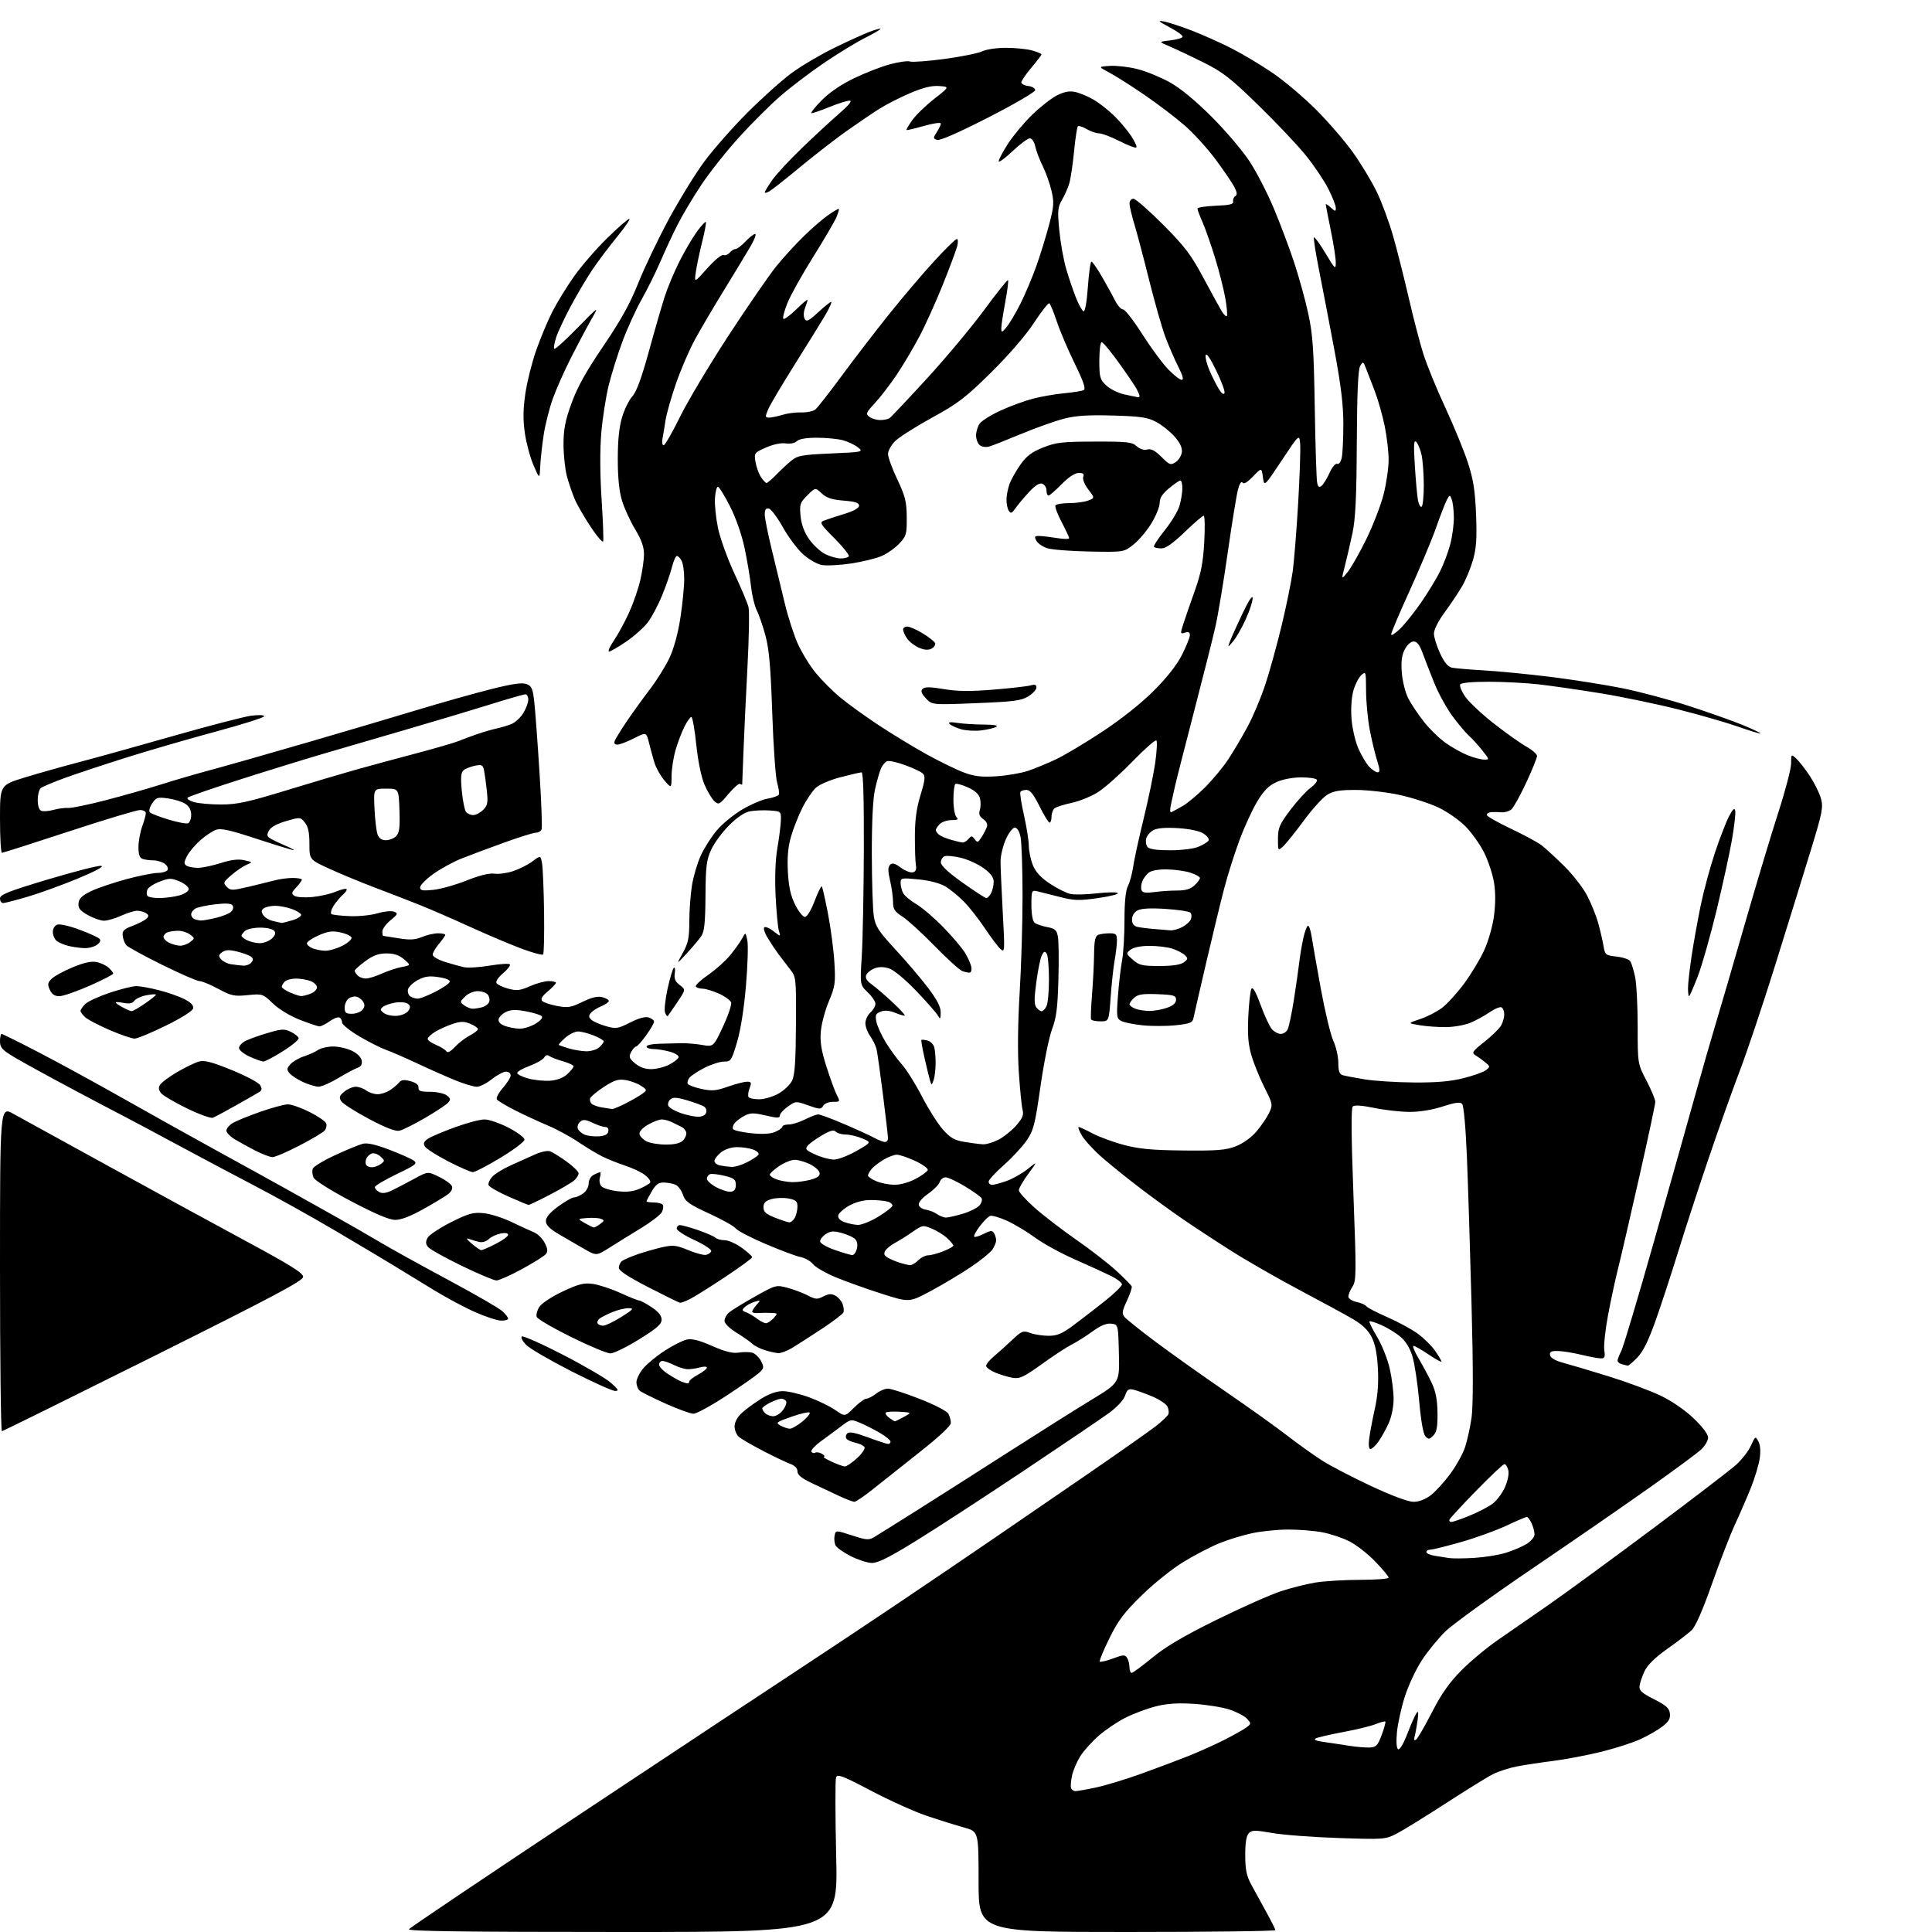 <?xml version="1.0" encoding="UTF-8" standalone="no"?>
<svg 
  version="1.1" 
  xmlns="http://www.w3.org/2000/svg" 
  xmlns:xlink="http://www.w3.org/1999/xlink" 
  xmlns:svg="http://www.w3.org/2000/svg"
  xmlns:rdf="http://www.w3.org/1999/02/22-rdf-syntax-ns#"
  xmlns:cc="http://creativecommons.org/ns#"
  xmlns:dc="http://purl.org/dc/elements/1.1/"
  viewBox="0 0 768 768"
  width="768"
  height="768"
>
<style>svg {background-color: white; }</style>"
<path stroke="none" fill="black" fill-rule="evenodd" d="M247.50,768.00C185.50,768.00 162.07,767.70 162.56,766.90C162.94,766.30 193.90,745.47 231.37,720.62C268.84,695.76 308.05,669.82 318.49,662.97C328.94,656.11 346.50,644.42 357.53,637.00C368.55,629.58 385.14,618.33 394.40,612.00C403.66,605.67 420.97,593.80 432.87,585.62C444.77,577.43 456.61,569.10 459.20,567.12C461.78,565.13 464.14,562.90 464.44,562.18C464.74,561.45 464.56,560.05 464.04,559.07C463.51,558.08 460.92,556.35 458.29,555.22C455.66,554.09 452.32,552.87 450.87,552.50C448.61,551.94 448.11,552.25 447.21,554.83C446.60,556.59 443.98,559.41 440.83,561.70C437.90,563.84 422.68,574.15 407.00,584.62C391.32,595.08 372.03,607.64 364.12,612.52C353.46,619.10 348.92,621.37 346.54,621.30C344.78,621.25 341.04,620.04 338.23,618.62C335.41,617.19 332.71,615.30 332.21,614.42C331.72,613.53 331.51,611.78 331.75,610.53C332.19,608.24 332.19,608.24 338.65,610.34C344.47,612.23 345.36,612.30 347.58,610.97C348.93,610.16 356.44,605.47 364.27,600.53C372.10,595.60 388.47,585.18 400.65,577.37C412.84,569.56 427.81,560.12 433.93,556.41C445.06,549.65 445.06,549.65 444.78,538.07C444.50,526.50 444.50,526.50 441.73,526.18C439.81,525.96 437.50,526.92 434.23,529.30C431.63,531.19 427.93,533.53 426.00,534.48C424.07,535.44 418.75,538.93 414.17,542.23C407.05,547.36 405.37,548.16 402.61,547.71C400.84,547.42 397.72,546.49 395.69,545.65C393.66,544.80 392.00,543.58 392.00,542.94C392.00,542.29 393.41,540.58 395.13,539.13C396.86,537.69 400.11,534.76 402.37,532.63C406.19,529.03 406.68,528.84 409.55,529.88C411.25,530.50 414.54,531.00 416.86,531.00C420.26,531.00 422.20,530.18 426.79,526.76C429.93,524.43 435.54,520.11 439.25,517.15C442.96,514.19 446.00,511.23 446.00,510.56C446.00,509.90 444.09,508.41 441.75,507.26C439.41,506.10 432.93,503.14 427.34,500.67C421.75,498.21 414.62,494.31 411.50,492.00C408.38,489.70 403.38,486.69 400.38,485.31C397.37,483.94 394.31,483.05 393.57,483.34C392.82,483.62 390.98,485.48 389.47,487.46C387.96,489.43 386.97,491.30 387.27,491.60C387.57,491.90 389.27,491.40 391.04,490.48C393.70,489.11 394.42,489.05 395.12,490.16C395.59,490.90 395.98,492.19 395.98,493.03C395.99,493.87 395.29,495.56 394.43,496.79C393.57,498.02 389.63,501.19 385.68,503.83C381.73,506.47 374.66,510.69 369.97,513.20C361.43,517.78 361.43,517.78 350.47,514.27C344.44,512.35 336.21,509.40 332.20,507.73C328.18,506.06 324.13,503.71 323.19,502.52C322.25,501.32 320.02,500.05 318.23,499.70C316.44,499.34 310.19,497.00 304.33,494.50C298.47,492.00 293.16,489.23 292.51,488.35C291.87,487.47 287.11,484.80 281.94,482.42C273.83,478.69 272.39,477.65 271.46,474.88C270.86,473.11 269.50,471.32 268.44,470.90C267.37,470.48 265.31,470.11 263.85,470.07C261.83,470.02 260.69,470.85 259.10,473.56C257.94,475.51 257.00,477.31 257.00,477.56C257.00,477.80 258.32,478.00 259.94,478.00C261.56,478.00 263.15,478.44 263.49,478.98C263.82,479.52 263.63,480.83 263.06,481.89C262.49,482.95 258.76,485.80 254.76,488.24C250.77,490.67 245.16,494.14 242.30,495.95C237.09,499.24 237.09,499.24 232.30,496.51C229.66,495.01 225.14,492.38 222.25,490.68C218.44,488.43 217.00,486.97 217.00,485.37C217.00,483.89 218.60,482.00 221.88,479.59C224.57,477.61 227.40,476.00 228.16,476.00C228.93,476.00 230.56,475.30 231.78,474.44C233.03,473.57 234.00,471.83 234.00,470.48C234.00,469.12 234.84,467.62 235.93,467.04C237.00,466.47 238.15,466.00 238.50,466.00C238.85,466.00 238.84,466.92 238.48,468.05C238.13,469.17 238.35,470.72 238.99,471.48C239.62,472.25 242.47,473.16 245.32,473.51C248.97,473.95 251.59,473.68 254.18,472.58C256.21,471.73 258.12,470.61 258.44,470.10C258.76,469.58 257.86,468.25 256.45,467.14C255.04,466.03 251.55,464.36 248.69,463.42C245.84,462.49 241.70,460.83 239.50,459.75C237.30,458.66 232.95,456.04 229.83,453.93C226.71,451.82 221.31,448.89 217.83,447.43C214.35,445.97 208.50,443.26 204.82,441.41C201.15,439.56 197.86,437.58 197.50,437.00C197.14,436.42 198.23,434.36 199.92,432.44C201.62,430.51 203.00,428.27 203.00,427.47C203.00,426.66 202.16,426.00 201.14,426.00C200.11,426.00 197.58,427.35 195.50,429.00C193.42,430.65 190.75,432.00 189.55,432.00C188.36,432.00 184.71,430.93 181.44,429.62C178.17,428.31 171.45,425.34 166.50,423.02C161.55,420.70 155.70,418.15 153.50,417.36C151.30,416.57 146.46,414.12 142.75,411.92C139.04,409.71 136.00,407.28 136.00,406.51C136.00,405.75 135.55,404.84 134.99,404.50C134.44,404.15 132.68,404.80 131.09,405.94C129.50,407.07 127.66,408.00 127.02,408.00C126.37,408.00 122.84,406.82 119.17,405.38C115.27,403.85 110.82,401.15 108.46,398.87C104.47,395.04 104.33,395.00 98.46,395.58C93.09,396.12 91.93,395.87 86.77,393.09C83.62,391.39 80.26,390.00 79.30,390.00C78.34,390.00 71.64,387.08 64.41,383.51C57.18,379.94 50.76,376.42 50.15,375.68C49.54,374.94 48.92,373.28 48.77,371.98C48.55,370.02 49.23,369.34 52.74,368.02C55.07,367.14 57.54,365.86 58.23,365.17C59.24,364.16 59.19,363.73 57.99,362.97C57.17,362.45 55.60,362.03 54.50,362.04C53.40,362.04 50.54,362.93 48.14,364.02C45.74,365.11 42.68,366.00 41.34,366.00C40.00,366.00 37.11,364.99 34.92,363.75C31.74,361.95 31.00,361.00 31.22,359.00C31.43,357.12 32.67,355.94 36.25,354.23C38.86,352.98 45.16,350.85 50.25,349.48C55.34,348.12 60.94,347.00 62.69,347.00C64.45,347.00 66.20,346.48 66.59,345.85C66.99,345.21 66.48,344.09 65.46,343.35C64.45,342.61 62.39,342.00 60.89,342.00C59.39,342.00 57.45,341.73 56.58,341.39C55.48,340.97 55.01,339.53 55.04,336.64C55.07,334.36 55.74,330.70 56.53,328.50C57.32,326.30 57.98,323.94 57.98,323.25C57.99,322.56 56.94,322.00 55.64,322.00C54.34,322.00 41.64,325.82 27.41,330.50C13.19,335.18 1.20,339.00 0.77,339.00C0.35,339.00 0.00,332.94 0.00,325.54C0.00,312.09 0.00,312.09 9.75,309.09C15.11,307.44 24.90,304.68 31.50,302.95C38.10,301.22 54.98,296.53 69.00,292.52C83.03,288.52 96.86,284.92 99.75,284.52C102.77,284.12 105.00,284.20 105.00,284.72C105.00,285.23 96.28,287.99 85.63,290.86C74.97,293.74 59.11,298.34 50.38,301.09C41.64,303.84 30.68,307.47 26.00,309.17C21.32,310.87 16.94,312.70 16.25,313.25C15.56,313.80 15.00,315.94 15.00,318.02C15.00,320.36 15.54,321.99 16.43,322.33C17.21,322.63 19.39,322.46 21.26,321.94C23.14,321.42 25.76,321.07 27.09,321.17C28.41,321.27 35.12,319.89 42.00,318.10C48.88,316.32 58.77,313.50 64.00,311.84C69.22,310.18 78.22,307.56 84.00,306.01C89.78,304.46 106.88,299.59 122.00,295.19C137.12,290.79 157.03,284.90 166.23,282.11C175.43,279.32 188.34,275.68 194.92,274.02C203.66,271.81 207.52,271.25 209.29,271.92C211.36,272.71 211.80,273.72 212.40,279.17C212.78,282.65 213.71,295.14 214.45,306.92C215.20,318.70 215.58,328.94 215.30,329.67C215.02,330.40 214.01,331.00 213.06,331.00C212.11,331.00 206.42,332.77 200.42,334.94C194.41,337.10 186.79,339.95 183.48,341.27C180.17,342.59 175.11,345.36 172.23,347.43C169.35,349.50 167.00,351.88 167.00,352.73C167.00,354.00 167.94,354.18 172.25,353.73C175.14,353.43 181.09,351.76 185.48,350.01C190.62,347.97 194.53,347.00 196.48,347.30C198.14,347.56 201.53,347.10 204.00,346.28C206.47,345.46 209.94,343.71 211.70,342.38C214.90,339.97 214.90,339.97 215.48,343.24C215.79,345.03 216.15,353.77 216.28,362.65C216.40,371.54 216.23,379.09 215.89,379.43C215.55,379.77 211.73,378.74 207.39,377.13C203.05,375.52 193.88,371.64 187.00,368.50C180.12,365.36 171.12,361.45 167.00,359.80C162.88,358.15 154.92,355.07 149.33,352.95C143.73,350.84 135.52,347.44 131.08,345.41C123.00,341.72 123.00,341.72 123.00,335.47C123.00,330.93 122.51,328.61 121.19,326.98C119.40,324.77 119.32,324.77 113.71,326.40C110.09,327.45 107.64,328.81 106.91,330.17C105.97,331.93 106.09,332.48 107.64,333.40C108.66,334.00 111.30,335.26 113.50,336.19C115.70,337.13 117.15,337.91 116.71,337.94C116.28,337.97 109.71,335.96 102.11,333.47C91.08,329.85 87.79,329.13 85.76,329.90C84.36,330.43 81.57,332.31 79.56,334.08C77.55,335.85 75.20,338.64 74.35,340.28C73.08,342.75 73.04,343.41 74.16,344.12C74.90,344.59 76.90,344.98 78.62,344.98C80.34,344.99 84.43,344.14 87.71,343.09C91.88,341.76 94.70,341.42 97.09,341.95C100.50,342.71 100.50,342.71 98.00,343.77C96.62,344.36 93.92,346.19 92.00,347.84C88.77,350.62 88.62,350.97 90.12,352.50C91.61,354.04 92.24,354.04 98.62,352.55C102.40,351.66 107.13,350.50 109.12,349.97C111.10,349.44 114.37,349.00 116.37,349.00C118.36,349.00 120.00,349.31 120.00,349.69C120.00,350.06 119.00,351.44 117.78,352.74C115.88,354.76 115.77,355.25 117.03,356.10C117.84,356.65 120.99,356.87 124.04,356.59C127.08,356.31 131.30,355.36 133.40,354.48C135.50,353.60 137.46,353.12 137.75,353.42C138.04,353.71 137.37,354.75 136.24,355.72C135.12,356.70 133.46,358.70 132.55,360.16C131.64,361.62 131.30,363.07 131.79,363.37C132.29,363.68 135.57,364.04 139.10,364.18C142.62,364.32 147.57,363.81 150.10,363.05C152.62,362.29 155.55,362.00 156.60,362.40C158.33,363.07 158.20,363.38 155.24,365.82C153.45,367.29 151.99,369.29 151.99,370.25C152.00,371.21 152.11,372.00 152.25,372.01C152.39,372.01 155.14,372.44 158.36,372.97C162.95,373.72 164.99,373.61 167.74,372.47C169.67,371.66 172.54,371.00 174.12,371.00C175.70,371.00 177.00,371.27 177.00,371.61C177.00,371.94 175.88,373.55 174.50,375.18C173.12,376.82 172.00,378.76 172.00,379.50C172.00,380.23 174.14,381.51 176.75,382.33C179.36,383.15 182.79,384.11 184.36,384.46C185.93,384.81 190.53,384.54 194.59,383.86C198.64,383.18 202.27,382.94 202.66,383.33C203.05,383.72 201.86,385.30 200.02,386.84C198.07,388.47 196.96,390.13 197.37,390.80C197.76,391.43 199.87,392.43 202.05,393.01C205.41,393.92 206.74,393.77 210.64,392.04C213.18,390.92 216.55,390.00 218.13,390.00C219.71,390.00 221.00,390.30 221.00,390.68C221.00,391.05 219.54,392.59 217.75,394.09C215.47,396.01 214.81,397.16 215.54,397.91C216.11,398.50 218.78,399.39 221.47,399.89C225.76,400.70 226.98,400.50 231.54,398.26C235.15,396.49 237.53,395.92 239.37,396.38C240.81,396.74 242.00,397.42 242.00,397.90C242.00,398.37 240.66,399.31 239.03,399.99C237.40,400.66 235.53,401.86 234.87,402.66C233.93,403.79 233.98,404.38 235.09,405.39C235.86,406.09 238.46,407.23 240.85,407.91C244.88,409.05 245.59,408.94 250.48,406.47C253.93,404.72 256.50,404.02 257.88,404.46C259.05,404.83 260.00,405.59 260.00,406.15C260.00,406.71 258.57,409.16 256.83,411.59C255.09,414.01 253.30,416.00 252.87,416.00C252.43,416.00 251.54,416.98 250.90,418.19C249.89,420.08 250.09,420.68 252.42,422.69C254.18,424.20 256.38,425.00 258.81,425.00C260.84,425.00 264.05,424.21 265.94,423.25C267.83,422.29 269.55,420.97 269.75,420.31C269.96,419.65 268.45,418.66 266.31,418.07C264.22,417.49 261.26,417.01 259.75,417.01C258.24,417.00 257.00,416.56 257.00,416.02C257.00,415.48 259.14,414.98 261.75,414.92C264.36,414.86 268.30,414.76 270.50,414.69C272.70,414.63 276.55,414.94 279.05,415.37C283.61,416.17 283.61,416.17 287.41,408.07C289.49,403.62 290.94,399.29 290.62,398.45C290.29,397.60 288.11,396.04 285.77,394.98C283.42,393.92 280.51,393.03 279.31,393.02C278.10,393.01 276.88,392.62 276.59,392.15C276.30,391.67 278.50,389.61 281.48,387.56C284.47,385.50 288.43,381.95 290.30,379.66C292.16,377.37 294.30,374.38 295.04,373.00C296.38,370.50 296.38,370.50 297.08,373.82C297.46,375.65 297.22,383.75 296.53,391.82C295.77,400.85 294.41,409.48 292.99,414.25C290.81,421.59 290.54,422.00 287.81,422.00C286.23,422.00 282.78,423.09 280.15,424.42C277.53,425.75 274.80,427.53 274.10,428.38C273.40,429.22 273.10,430.35 273.42,430.88C273.75,431.40 276.21,432.31 278.89,432.88C283.00,433.76 284.66,433.62 289.36,431.96C292.43,430.88 295.85,430.00 296.95,430.00C298.69,430.00 298.82,430.34 297.97,432.58C297.43,434.01 297.24,435.58 297.55,436.08C297.86,436.59 299.78,436.99 301.81,436.98C303.84,436.97 307.30,435.95 309.50,434.70C311.70,433.46 314.13,431.12 314.90,429.51C315.94,427.34 316.33,421.66 316.40,407.50C316.50,388.58 316.48,388.38 314.00,385.22C312.62,383.47 310.57,380.79 309.44,379.27C308.31,377.74 306.38,374.85 305.16,372.83C303.93,370.81 303.35,368.90 303.85,368.59C304.35,368.28 306.02,369.01 307.55,370.22C310.34,372.41 310.34,372.41 309.61,369.96C309.20,368.61 308.62,362.32 308.31,356.00C307.96,348.65 308.22,341.79 309.04,337.00C309.75,332.88 310.37,327.93 310.41,326.00C310.50,322.55 310.43,322.50 306.02,322.18C303.56,322.01 300.02,322.15 298.16,322.50C295.95,322.91 293.05,324.86 289.82,328.08C287.10,330.80 283.90,335.16 282.70,337.77C280.84,341.84 280.52,344.40 280.44,356.17C280.36,366.92 280.00,370.33 278.74,372.17C277.87,373.45 275.28,376.52 272.99,379.00C268.83,383.50 268.83,383.50 271.41,378.82C273.57,374.92 274.00,372.85 274.01,366.32C274.01,362.02 274.49,355.57 275.06,352.00C275.63,348.43 277.20,343.09 278.54,340.15C279.88,337.21 282.73,332.71 284.88,330.15C287.02,327.59 291.57,323.84 295.00,321.82C298.42,319.79 302.97,317.84 305.10,317.48C307.24,317.12 309.24,316.42 309.55,315.93C309.85,315.43 309.58,313.33 308.95,311.26C308.32,309.19 307.43,296.70 306.98,283.50C306.34,264.89 305.73,257.93 304.24,252.50C303.18,248.65 301.63,244.15 300.78,242.50C299.93,240.85 298.92,236.57 298.53,233.00C298.14,229.43 296.98,222.52 295.94,217.67C294.82,212.43 292.46,205.71 290.14,201.17C287.99,196.95 285.85,193.50 285.37,193.50C284.89,193.50 284.37,195.56 284.20,198.08C284.04,200.60 284.59,205.93 285.42,209.93C286.25,213.92 289.16,221.99 291.88,227.85C294.61,233.71 297.15,239.77 297.54,241.30C297.93,242.84 297.74,253.64 297.12,265.30C296.50,276.96 295.78,292.12 295.53,299.00C295.28,305.88 295.06,311.64 295.04,311.81C295.02,311.98 294.63,311.89 294.17,311.61C293.72,311.32 291.65,313.13 289.57,315.61C286.02,319.85 285.69,320.03 283.99,318.49C283.00,317.59 281.23,314.63 280.05,311.91C278.76,308.89 277.48,302.67 276.78,295.98C276.15,289.94 275.27,285.00 274.83,285.00C274.40,285.00 273.18,286.69 272.13,288.75C271.08,290.81 269.50,294.94 268.61,297.93C267.72,300.92 266.98,305.64 266.96,308.43C266.92,313.50 266.92,313.50 264.11,310.22C262.56,308.41 260.79,305.26 260.16,303.22C259.54,301.17 258.56,297.59 257.98,295.25C256.92,291.00 256.92,291.00 252.00,293.50C249.28,294.88 246.33,296.00 245.43,296.00C244.37,296.00 243.99,295.46 244.37,294.48C244.69,293.64 246.85,290.16 249.16,286.73C251.48,283.30 255.61,277.57 258.35,274.00C261.08,270.43 264.59,264.79 266.15,261.47C267.92,257.69 269.54,251.71 270.49,245.47C271.31,239.99 271.99,233.11 271.99,230.18C272.00,227.26 271.53,224.00 270.96,222.93C270.40,221.87 269.55,221.00 269.08,221.00C268.62,221.00 267.75,222.94 267.15,225.32C266.55,227.70 264.78,232.80 263.21,236.66C261.64,240.52 259.06,245.36 257.49,247.43C255.91,249.49 252.03,252.94 248.87,255.09C245.70,257.24 242.65,259.00 242.09,259.00C241.53,259.00 242.42,256.99 244.08,254.54C245.74,252.08 248.43,247.13 250.06,243.53C251.69,239.93 253.69,234.18 254.50,230.74C255.31,227.31 255.98,222.64 255.99,220.37C256.00,217.40 255.01,214.60 252.46,210.37C250.51,207.14 248.17,202.03 247.25,199.00C246.13,195.30 245.58,189.91 245.58,182.50C245.58,174.95 246.12,169.71 247.31,165.78C248.26,162.64 250.09,158.93 251.38,157.54C252.99,155.80 255.03,150.25 257.92,139.75C260.22,131.36 263.05,121.58 264.20,118.00C265.34,114.42 267.98,108.12 270.05,104.00C272.12,99.88 275.24,94.55 276.98,92.16C278.72,89.77 280.34,88.01 280.58,88.24C280.81,88.48 280.16,92.01 279.14,96.08C278.11,100.16 276.98,105.53 276.62,108.00C275.96,112.50 275.96,112.50 281.11,106.69C283.98,103.47 286.84,101.11 287.56,101.38C288.27,101.66 289.39,101.23 290.05,100.44C290.71,99.65 291.75,99.00 292.38,99.00C293.00,99.00 294.78,97.65 296.34,96.00C297.90,94.35 299.62,93.00 300.18,93.00C300.74,93.00 299.96,95.14 298.45,97.75C296.94,100.36 292.24,108.12 288.01,115.00C283.77,121.88 278.47,130.88 276.23,135.00C273.99,139.12 270.60,147.00 268.70,152.50C266.80,158.00 264.95,164.53 264.57,167.00C264.20,169.47 263.66,172.74 263.37,174.25C263.08,175.76 263.27,177.00 263.80,177.00C264.33,177.00 267.25,171.94 270.29,165.75C273.33,159.56 281.99,145.05 289.53,133.50C297.08,121.95 305.60,109.58 308.47,106.00C311.35,102.42 316.41,96.88 319.73,93.68C323.04,90.47 327.36,86.76 329.32,85.43C331.29,84.09 333.12,83.00 333.40,83.00C333.67,83.00 333.28,84.46 332.53,86.25C331.78,88.04 327.60,95.17 323.26,102.11C318.91,109.05 314.31,117.27 313.04,120.40C311.78,123.52 311.03,126.37 311.39,126.72C311.75,127.08 314.06,125.40 316.52,122.98C318.98,120.56 321.00,118.87 321.00,119.23C321.00,119.58 320.55,121.06 319.99,122.51C319.40,124.07 319.35,125.80 319.86,126.72C320.59,128.03 321.48,127.60 325.23,124.14C327.70,121.86 330.03,120.00 330.40,120.00C330.78,120.00 329.85,122.14 328.35,124.75C326.84,127.36 321.36,136.25 316.16,144.50C310.96,152.75 306.09,160.96 305.34,162.75C304.10,165.71 304.13,166.00 305.74,166.00C306.72,166.00 309.09,165.51 311.01,164.91C312.93,164.31 316.31,163.87 318.51,163.94C320.72,164.01 323.24,163.49 324.11,162.78C324.98,162.08 329.67,156.10 334.52,149.50C339.38,142.90 347.85,131.88 353.35,125.00C358.85,118.12 366.98,108.56 371.41,103.75C375.84,98.94 379.86,95.00 380.34,95.00C380.82,95.00 380.91,96.24 380.54,97.75C380.16,99.26 377.60,106.12 374.85,113.00C372.10,119.88 367.88,129.22 365.47,133.77C363.06,138.33 359.01,145.15 356.47,148.94C353.92,152.73 350.05,157.77 347.87,160.14C344.21,164.10 344.03,164.55 345.64,165.72C346.60,166.43 348.53,166.99 349.94,166.98C351.35,166.98 352.99,166.64 353.59,166.23C354.20,165.83 360.88,158.75 368.44,150.50C376.00,142.25 386.26,129.97 391.23,123.21C396.20,116.46 400.46,111.13 400.71,111.37C400.95,111.62 400.44,115.61 399.58,120.24C398.71,124.87 398.01,129.52 398.03,130.58C398.06,132.30 398.29,132.23 400.15,130.00C401.29,128.62 403.77,124.44 405.65,120.71C407.53,116.97 410.38,110.22 411.98,105.71C413.58,101.19 415.86,93.80 417.05,89.27C418.97,81.96 419.07,80.45 417.97,75.77C417.28,72.87 415.72,68.47 414.49,66.00C413.25,63.52 411.93,60.04 411.54,58.25C411.14,56.36 410.22,55.00 409.36,55.00C408.55,55.00 405.43,57.32 402.44,60.15C399.45,62.97 397.00,64.75 397.00,64.10C397.00,63.44 398.64,60.34 400.64,57.21C402.65,54.07 406.93,48.93 410.15,45.77C413.38,42.61 417.85,39.10 420.09,37.95C422.98,36.48 425.08,36.07 427.33,36.54C429.07,36.90 432.32,38.24 434.56,39.53C436.79,40.81 440.48,43.67 442.76,45.89C445.05,48.10 448.13,51.74 449.60,53.98C451.08,56.21 452.03,58.30 451.71,58.62C451.40,58.94 448.39,57.80 445.04,56.10C441.68,54.39 438.01,53.00 436.87,53.00C435.74,53.00 433.52,52.24 431.94,51.30C430.35,50.37 428.79,49.87 428.46,50.20C428.14,50.53 427.46,55.01 426.96,60.15C426.46,65.29 425.61,71.01 425.07,72.85C424.53,74.69 423.22,77.66 422.17,79.44C420.46,82.34 420.34,83.69 421.09,91.60C421.56,96.49 422.80,103.42 423.86,107.00C424.91,110.58 426.66,115.73 427.75,118.45C428.84,121.18 430.18,123.56 430.73,123.74C431.33,123.94 432.02,120.01 432.45,114.04C432.84,108.52 433.48,104.00 433.87,104.00C434.26,104.00 436.21,106.81 438.19,110.25C440.17,113.69 442.52,117.96 443.42,119.75C444.32,121.54 445.67,123.00 446.43,123.00C447.19,123.00 450.60,127.39 454.01,132.75C457.42,138.11 462.06,144.41 464.31,146.75C466.57,149.09 469.01,151.00 469.73,151.00C470.63,151.00 470.22,149.40 468.39,145.79C466.94,142.92 464.64,137.63 463.29,134.04C461.94,130.45 459.04,120.31 456.85,111.51C454.65,102.70 451.99,92.64 450.93,89.14C449.87,85.65 449.00,81.94 449.00,80.89C449.00,79.85 449.69,79.00 450.54,79.00C451.38,79.00 456.67,83.61 462.29,89.25C470.99,97.99 473.37,101.12 478.40,110.50C481.65,116.55 484.95,122.55 485.73,123.84C486.52,125.12 487.40,125.93 487.69,125.64C487.98,125.35 487.72,122.19 487.09,118.62C486.47,115.05 484.63,107.79 483.00,102.50C481.37,97.20 479.13,90.81 478.02,88.31C476.91,85.80 476.00,83.37 476.00,82.92C476.00,82.46 479.26,81.96 483.25,81.79C488.86,81.57 490.43,81.18 490.20,80.09C490.03,79.32 490.41,78.36 491.04,77.97C491.88,77.46 491.78,76.47 490.66,74.30C489.82,72.68 486.48,67.78 483.25,63.42C480.02,59.06 474.48,52.97 470.94,49.89C467.40,46.80 460.23,41.35 455.00,37.76C449.77,34.18 443.48,30.18 441.00,28.87C436.50,26.50 436.50,26.50 441.26,26.19C443.88,26.03 448.81,26.60 452.23,27.48C455.64,28.35 461.37,30.70 464.97,32.69C469.17,35.01 475.11,39.91 481.63,46.40C487.19,51.96 494.01,59.97 496.76,64.21C499.52,68.45 503.82,76.77 506.31,82.71C508.80,88.64 512.43,98.28 514.38,104.13C516.32,109.98 518.87,119.20 520.05,124.63C521.85,132.95 522.26,138.81 522.64,162.00C522.88,177.12 523.31,190.55 523.58,191.84C523.97,193.63 524.39,193.92 525.39,193.09C526.10,192.50 527.51,190.19 528.52,187.96C529.56,185.66 530.86,184.12 531.56,184.38C532.29,184.66 533.02,183.63 533.39,181.80C533.73,180.12 534.00,174.13 534.00,168.48C534.00,160.97 533.05,153.16 530.48,139.36C528.54,128.99 525.80,114.72 524.40,107.66C522.99,100.60 522.06,94.61 522.32,94.34C522.59,94.08 524.65,96.93 526.90,100.68C530.71,107.03 530.99,107.28 530.99,104.36C531.00,102.63 530.10,96.85 529.00,91.50C527.90,86.15 527.00,81.53 527.00,81.23C527.00,80.94 527.90,81.50 529.00,82.50C530.82,84.15 531.00,84.16 531.00,82.63C531.00,81.70 529.67,78.31 528.04,75.08C526.41,71.86 522.42,65.91 519.16,61.86C515.90,57.81 507.41,48.83 500.30,41.90C489.16,31.04 486.13,28.68 478.43,24.84C473.52,22.39 467.48,19.53 465.00,18.48C460.50,16.58 460.50,16.58 465.27,16.04C467.90,15.74 470.08,15.08 470.12,14.56C470.16,14.05 467.78,12.35 464.84,10.79C460.36,8.41 460.02,8.05 462.70,8.54C464.46,8.87 469.41,10.49 473.70,12.13C477.99,13.78 485.10,16.96 489.50,19.19C493.90,21.43 501.32,25.87 506.00,29.07C510.68,32.27 518.45,38.87 523.29,43.72C528.12,48.57 534.66,56.16 537.81,60.57C540.97,64.99 545.20,71.99 547.22,76.13C549.24,80.28 552.23,88.35 553.85,94.08C555.47,99.81 558.25,110.80 560.02,118.50C561.79,126.20 564.36,136.10 565.74,140.50C567.11,144.90 571.06,154.57 574.52,162.00C577.97,169.43 582.03,179.32 583.54,184.00C585.70,190.70 586.38,195.06 586.76,204.60C587.13,214.07 586.86,217.97 585.54,222.60C584.61,225.84 582.67,230.53 581.23,233.00C579.80,235.47 576.68,240.14 574.31,243.36C571.78,246.80 570.00,250.31 570.01,251.86C570.02,253.31 571.11,256.85 572.45,259.72C574.13,263.34 575.58,265.08 577.19,265.41C578.46,265.68 584.23,266.17 590.00,266.50C595.77,266.83 607.70,268.00 616.50,269.09C625.30,270.19 638.11,272.21 644.96,273.59C651.81,274.97 663.74,278.15 671.46,280.66C679.18,283.16 688.79,286.57 692.80,288.22C696.82,289.88 699.96,291.38 699.78,291.55C699.60,291.73 695.69,290.54 691.08,288.91C686.48,287.28 675.69,284.17 667.10,282.00C658.52,279.83 644.52,276.93 636.00,275.55C627.48,274.17 616.45,272.58 611.50,272.03C606.55,271.47 597.69,271.01 591.81,271.01C585.36,271.00 580.86,271.42 580.46,272.06C580.10,272.64 581.01,274.85 582.47,276.96C583.94,279.07 589.04,283.87 593.82,287.61C598.59,291.35 604.41,295.48 606.75,296.79C609.09,298.10 611.00,299.78 611.00,300.51C611.00,301.25 609.05,306.05 606.67,311.18C604.28,316.31 601.62,321.09 600.75,321.80C599.88,322.52 598.12,323.01 596.84,322.90C595.55,322.78 593.71,322.76 592.75,322.84C591.79,322.93 591.00,323.42 591.00,323.94C591.00,324.45 595.29,326.90 600.53,329.39C605.77,331.87 611.28,334.84 612.78,335.99C614.28,337.14 618.27,340.81 621.67,344.15C625.06,347.48 629.18,352.75 630.83,355.85C632.47,358.96 634.50,363.98 635.33,367.00C636.16,370.02 637.11,374.13 637.44,376.12C638.01,379.57 638.26,379.77 642.65,380.26C645.18,380.55 647.63,381.39 648.09,382.14C648.56,382.89 649.40,385.66 649.97,388.30C650.54,390.94 651.00,399.79 651.00,407.98C651.00,422.85 651.00,422.85 654.50,429.57C656.42,433.26 658.00,437.06 658.00,438.00C658.00,438.94 655.10,452.56 651.54,468.26C647.99,483.97 644.20,500.35 643.11,504.66C642.02,508.97 640.25,517.23 639.18,523.00C638.11,528.77 637.46,534.96 637.73,536.75C638.14,539.43 637.90,540.00 636.36,539.98C635.34,539.98 631.80,539.32 628.50,538.52C625.20,537.72 621.00,537.06 619.18,537.04C616.56,537.01 615.92,537.37 616.18,538.72C616.40,539.83 618.28,540.91 621.51,541.77C624.25,542.50 632.35,544.92 639.50,547.13C646.65,549.35 655.87,552.77 659.98,554.73C664.55,556.91 669.71,560.44 673.23,563.80C676.78,567.19 679.00,570.14 679.00,571.47C679.00,572.65 677.76,574.78 676.25,576.19C674.74,577.61 665.62,584.34 656.00,591.16C646.38,597.99 625.31,612.53 609.18,623.48C593.05,634.43 577.51,645.67 574.64,648.45C571.77,651.23 567.52,656.42 565.19,660.00C562.86,663.58 559.81,670.10 558.42,674.49C557.02,678.89 555.62,685.24 555.31,688.60C554.95,692.39 555.13,694.97 555.78,695.36C556.39,695.74 557.90,693.22 559.42,689.25C560.85,685.54 562.50,681.83 563.07,681.00C563.83,679.91 563.95,680.72 563.49,684.00C563.14,686.48 562.61,689.34 562.32,690.38C561.98,691.57 562.18,692.01 562.87,691.58C563.47,691.21 566.31,686.33 569.18,680.74C573.05,673.21 576.10,668.87 580.95,663.98C584.55,660.35 591.10,654.90 595.50,651.87C599.90,648.84 608.90,642.61 615.50,638.02C622.10,633.44 640.66,619.86 656.75,607.84C672.84,595.83 687.87,584.31 690.16,582.25C692.44,580.19 695.10,576.76 696.05,574.62C697.75,570.84 697.82,570.80 698.99,572.99C699.76,574.42 699.94,576.89 699.50,579.82C699.13,582.35 697.54,587.58 695.99,591.46C694.43,595.33 691.60,601.88 689.68,606.00C687.77,610.12 683.64,620.77 680.51,629.66C676.79,640.21 673.98,646.61 672.41,648.08C671.09,649.32 666.74,652.65 662.75,655.47C657.91,658.90 654.91,661.83 653.74,664.31C652.77,666.35 651.87,669.02 651.74,670.24C651.55,672.02 652.65,673.03 657.50,675.47C662.30,677.90 663.56,679.03 663.81,681.16C664.04,683.19 663.33,684.41 660.77,686.37C658.92,687.77 654.96,690.04 651.96,691.41C648.96,692.78 642.00,695.01 636.50,696.37C631.00,697.72 622.45,699.35 617.50,699.98C612.55,700.61 606.02,701.60 603.00,702.18C599.98,702.76 595.70,704.14 593.50,705.25C591.30,706.35 582.75,711.64 574.50,716.99C566.25,722.33 557.49,727.74 555.03,728.99C550.69,731.20 549.97,731.25 532.03,730.64C521.84,730.30 509.98,729.40 505.69,728.64C498.95,727.46 497.67,727.47 496.44,728.71C495.45,729.69 495.00,732.43 495.00,737.40C495.00,743.11 495.50,745.61 497.35,749.08C498.65,751.51 501.34,756.42 503.33,760.00C505.32,763.58 506.96,766.84 506.98,767.25C506.99,767.66 480.45,768.00 448.00,768.00C389.00,768.00 389.00,768.00 389.00,748.03C389.00,728.06 389.00,728.06 383.25,726.47C380.09,725.60 373.45,723.53 368.50,721.86C363.55,720.19 353.54,715.68 346.25,711.84C334.89,705.86 332.90,705.10 332.34,706.55C331.99,707.47 332.02,721.68 332.40,738.12C333.11,768.00 333.11,768.00 247.50,768.00zM427.52,712.00C428.26,712.00 431.94,711.35 435.68,710.55C439.43,709.75 447.45,707.32 453.50,705.15C459.55,702.97 468.00,699.80 472.27,698.10C476.55,696.40 483.07,693.46 486.77,691.58C490.47,689.70 494.39,687.49 495.49,686.67C497.39,685.24 497.40,685.10 495.71,683.23C494.74,682.16 491.60,680.52 488.73,679.57C485.85,678.63 479.45,677.61 474.50,677.30C467.96,676.90 463.80,677.18 459.28,678.35C455.85,679.23 450.45,681.26 447.28,682.87C444.10,684.47 439.32,687.71 436.66,690.06C433.99,692.41 430.74,696.04 429.42,698.12C428.11,700.21 426.65,703.62 426.18,705.71C425.71,707.79 425.52,710.06 425.75,710.75C425.98,711.44 426.77,712.00 427.52,712.00zM544.47,694.66C547.07,694.52 547.68,693.88 549.26,689.62C550.25,686.93 550.89,684.56 550.69,684.35C550.48,684.14 548.78,684.59 546.90,685.35C545.03,686.11 539.23,687.53 534.00,688.50C528.77,689.48 523.84,690.62 523.04,691.04C522.08,691.55 523.10,692.02 526.04,692.43C528.49,692.77 532.98,693.44 536.00,693.93C539.02,694.41 542.84,694.74 544.47,694.66zM449.86,665.00C450.33,665.00 454.05,662.26 458.11,658.91C463.44,654.52 470.51,650.36 483.50,643.95C493.40,639.07 504.88,633.96 509.00,632.60C513.12,631.24 519.42,629.65 523.00,629.07C526.58,628.49 534.56,628.01 540.75,628.01C546.94,628.00 552.00,627.61 552.00,627.13C552.00,626.66 549.61,623.79 546.70,620.75C543.78,617.72 539.15,614.10 536.41,612.71C533.67,611.32 528.77,609.69 525.53,609.09C522.28,608.49 516.23,608.01 512.07,608.02C507.90,608.03 501.49,608.67 497.81,609.45C494.14,610.23 488.35,611.99 484.96,613.36C481.57,614.73 475.18,618.02 470.78,620.68C466.25,623.40 458.96,629.20 454.04,634.00C446.86,640.99 444.55,644.05 441.00,651.25C438.62,656.07 436.90,660.23 437.18,660.51C437.46,660.79 439.80,660.24 442.39,659.28C446.51,657.75 447.21,657.72 448.03,659.02C448.55,659.83 448.98,661.51 448.98,662.75C448.99,663.99 449.39,665.00 449.86,665.00zM586.00,619.29C590.12,619.04 595.75,618.14 598.50,617.29C601.25,616.45 604.96,614.87 606.75,613.80C608.56,612.70 610.00,611.01 610.00,609.97C610.00,608.94 609.48,606.95 608.84,605.55C608.20,604.15 607.35,603.00 606.94,603.00C606.54,603.00 602.90,604.56 598.85,606.46C594.81,608.36 586.72,611.29 580.89,612.96C575.05,614.63 569.54,616.00 568.64,616.00C567.74,616.00 567.00,616.43 567.00,616.95C567.00,617.48 568.46,618.15 570.25,618.43C572.04,618.72 574.62,619.14 576.00,619.35C577.38,619.57 581.88,619.54 586.00,619.29zM576.94,605.00C577.54,605.00 580.73,603.91 584.01,602.57C587.30,601.24 591.40,599.14 593.12,597.91C594.84,596.69 597.13,593.69 598.21,591.25C599.38,588.61 599.93,585.85 599.57,584.41C599.23,583.09 598.55,582.00 598.04,582.00C597.54,582.00 592.48,586.76 586.81,592.58C581.14,598.40 576.35,603.58 576.17,604.08C575.98,604.59 576.33,605.00 576.94,605.00zM339.62,596.99C339.01,596.98 336.25,595.93 333.50,594.64C330.75,593.36 325.91,591.08 322.75,589.58C318.65,587.64 317.00,586.30 317.00,584.90C317.00,583.68 315.97,582.58 314.25,581.97C312.74,581.42 307.90,579.12 303.50,576.84C299.10,574.57 294.71,572.02 293.75,571.20C292.79,570.37 292.00,568.49 292.00,567.03C292.00,565.43 293.09,563.35 294.75,561.79C296.26,560.37 299.73,557.81 302.45,556.10C305.70,554.06 308.68,553.00 311.15,553.00C313.22,553.00 317.87,554.08 321.49,555.39C325.11,556.70 329.83,559.00 331.98,560.48C335.88,563.19 335.88,563.19 339.47,559.59C341.45,557.62 343.67,556.00 344.40,556.00C345.13,556.00 346.87,555.10 348.27,554.00C349.67,552.90 351.79,552.00 352.98,552.00C354.18,552.00 359.84,553.84 365.58,556.08C371.60,558.43 376.43,560.94 377.01,562.01C377.55,563.03 377.99,564.69 377.97,565.68C377.95,566.79 373.25,571.19 365.88,577.00C359.25,582.23 350.89,588.86 347.29,591.75C343.69,594.64 340.24,597.00 339.62,596.99zM561.89,597.00C564.04,597.00 566.59,596.03 568.75,594.38C570.63,592.94 574.13,589.11 576.51,585.88C578.89,582.64 581.54,577.86 582.40,575.25C583.26,572.64 584.42,567.35 584.97,563.50C585.63,558.82 585.63,543.74 584.95,518.00C584.39,496.82 583.56,470.59 583.11,459.69C582.61,447.74 581.85,439.45 581.19,438.79C580.39,437.99 578.29,438.28 573.52,439.84C569.52,441.16 564.42,442.00 560.44,442.00C556.85,442.00 550.50,441.29 546.33,440.43C541.24,439.38 538.40,439.20 537.73,439.87C537.06,440.54 537.15,452.09 538.01,474.89C539.19,506.13 539.16,509.10 537.65,511.41C536.74,512.80 536.00,514.58 536.00,515.39C536.00,516.22 537.39,517.14 539.25,517.55C541.04,517.93 542.78,518.70 543.13,519.24C543.48,519.78 547.17,521.71 551.34,523.53C555.51,525.34 560.95,528.28 563.43,530.05C565.90,531.83 569.07,534.93 570.46,536.95C571.86,538.96 573.00,540.89 573.00,541.24C573.00,541.58 570.70,540.32 567.90,538.43C565.09,536.54 562.39,535.00 561.88,535.00C561.37,535.00 562.35,537.36 564.06,540.25C565.76,543.14 568.10,547.52 569.25,550.00C570.74,553.19 571.38,556.60 571.43,561.71C571.48,567.31 571.11,569.31 569.75,570.67C568.22,572.21 567.83,572.25 566.63,570.96C565.77,570.05 564.85,564.84 564.15,557.00C563.54,550.12 562.35,542.17 561.51,539.33C560.49,535.92 558.86,533.22 556.73,531.42C554.96,529.91 551.55,527.82 549.17,526.76C546.78,525.70 544.64,525.03 544.40,525.27C544.16,525.51 545.52,528.29 547.42,531.44C549.33,534.60 551.58,540.27 552.44,544.04C553.30,547.81 553.99,553.28 553.98,556.20C553.97,559.29 553.14,563.30 551.99,565.82C550.92,568.20 549.09,571.46 547.95,573.07C546.80,574.68 545.39,576.00 544.80,576.00C544.13,576.00 543.94,574.43 544.29,571.75C544.60,569.41 545.60,564.12 546.52,560.00C547.66,554.88 548.05,549.80 547.73,543.98C547.42,538.09 546.65,534.24 545.24,531.48C543.84,528.75 541.51,526.52 537.85,524.37C534.91,522.66 525.30,517.43 516.50,512.77C507.70,508.10 495.32,501.00 489.00,496.97C482.68,492.95 473.90,487.18 469.50,484.14C465.10,481.11 457.68,475.70 453.00,472.13C448.32,468.57 441.73,463.25 438.35,460.33C434.97,457.40 431.27,453.43 430.14,451.50C429.00,449.58 428.39,448.00 428.79,448.00C429.19,448.00 431.68,449.15 434.32,450.56C436.96,451.96 442.58,454.03 446.81,455.14C452.82,456.73 457.99,457.21 470.50,457.34C483.87,457.47 487.28,457.20 491.24,455.67C494.09,454.57 497.35,452.24 499.43,449.82C501.32,447.60 503.59,444.28 504.47,442.43C506.02,439.15 505.98,438.91 502.61,432.23C500.72,428.46 498.40,422.74 497.46,419.51C496.17,415.09 495.87,411.23 496.22,403.98C496.47,398.67 497.04,393.74 497.48,393.03C498.01,392.17 499.27,394.41 501.13,399.52C502.69,403.80 504.72,408.14 505.64,409.16C506.56,410.17 508.12,411.00 509.12,411.00C510.12,411.00 511.34,410.21 511.85,409.25C512.35,408.29 513.47,403.00 514.33,397.50C515.19,392.00 516.16,385.25 516.48,382.50C516.80,379.75 517.54,375.36 518.13,372.75C518.72,370.14 519.55,368.00 519.97,368.00C520.40,368.00 521.03,369.91 521.39,372.25C521.74,374.59 523.39,383.93 525.04,393.00C526.70,402.07 528.94,411.42 530.03,413.78C531.11,416.13 532.00,420.04 532.00,422.46C532.00,425.79 532.43,427.00 533.75,427.40C534.71,427.69 538.65,428.44 542.50,429.07C546.35,429.70 555.12,430.25 562.00,430.30C570.94,430.37 576.55,429.89 581.68,428.61C585.64,427.62 589.69,426.18 590.68,425.41C592.42,424.06 592.41,423.93 590.37,422.25C589.20,421.29 587.44,420.03 586.47,419.45C584.91,418.53 585.34,417.90 590.10,414.12C593.07,411.76 596.05,408.85 596.71,407.66C597.38,406.47 597.95,404.51 597.96,403.31C597.98,402.10 597.52,400.82 596.94,400.46C596.36,400.10 594.22,400.96 592.19,402.36C590.16,403.76 586.72,405.65 584.54,406.55C582.36,407.46 578.09,408.24 575.04,408.29C571.99,408.34 567.25,408.01 564.50,407.57C559.50,406.76 559.50,406.76 564.54,405.09C567.32,404.17 571.25,402.15 573.28,400.60C575.31,399.05 579.22,394.75 581.97,391.05C584.71,387.34 588.29,381.43 589.92,377.90C591.61,374.27 593.31,368.33 593.87,364.16C594.52,359.39 594.52,354.72 593.89,350.81C593.36,347.50 591.56,342.10 589.91,338.81C588.25,335.53 584.87,330.81 582.39,328.34C579.92,325.87 575.09,322.53 571.65,320.93C568.22,319.32 561.38,317.11 556.45,316.02C551.53,314.93 543.73,314.03 539.12,314.02C532.49,314.00 530.07,314.41 527.54,315.97C525.79,317.06 521.59,321.69 518.22,326.28C514.85,330.86 511.17,335.44 510.05,336.46C508.01,338.30 508.00,338.28 508.01,333.40C508.02,329.09 508.61,327.71 512.91,322.00C515.60,318.43 519.21,314.46 520.93,313.20C522.65,311.93 523.79,310.47 523.47,309.95C523.15,309.43 520.32,309.01 517.19,309.02C513.81,309.03 509.83,309.80 507.39,310.91C504.32,312.31 502.39,314.25 499.75,318.64C497.81,321.86 494.64,328.77 492.70,334.00C490.76,339.23 488.05,347.77 486.68,353.00C485.30,358.23 482.08,371.50 479.52,382.50C476.96,393.50 474.67,403.48 474.43,404.67C474.06,406.54 473.09,406.94 467.40,407.55C463.77,407.94 457.85,407.95 454.25,407.58C450.65,407.22 446.81,406.44 445.72,405.85C443.88,404.86 443.78,404.12 444.41,395.80C444.78,390.87 445.52,384.55 446.04,381.78C446.57,379.00 447.00,371.82 447.00,365.81C447.00,358.55 447.46,354.00 448.37,352.20C449.12,350.72 450.06,347.25 450.46,344.50C450.85,341.75 452.71,333.22 454.59,325.55C456.46,317.88 458.54,307.88 459.20,303.33C459.85,298.78 460.07,294.74 459.68,294.35C459.29,293.96 455.04,297.69 450.24,302.64C445.43,307.59 439.32,313.05 436.65,314.77C433.99,316.49 429.26,318.45 426.15,319.11C423.04,319.78 419.94,320.76 419.25,321.29C418.56,321.81 418.00,323.31 418.00,324.62C418.00,325.93 417.65,327.00 417.21,327.00C416.78,327.00 414.99,324.08 413.22,320.50C410.91,315.82 409.47,314.00 408.07,314.00C407.00,314.00 405.90,314.36 405.62,314.80C405.35,315.24 405.99,319.40 407.04,324.05C408.09,328.70 408.96,334.18 408.97,336.23C408.99,338.28 409.71,341.73 410.57,343.89C411.68,346.65 413.68,348.83 417.37,351.28C420.24,353.19 423.92,355.03 425.55,355.37C427.17,355.71 431.88,355.60 436.00,355.12C440.12,354.64 443.88,354.59 444.33,355.01C444.79,355.43 441.26,356.32 436.48,357.00C428.85,358.09 426.98,358.03 421.15,356.51C417.49,355.57 413.49,354.56 412.25,354.28C410.11,353.79 410.00,354.06 410.00,359.76C410.00,363.34 410.50,366.17 411.25,366.79C411.94,367.36 414.18,368.13 416.22,368.52C419.40,369.11 420.04,369.68 420.53,372.36C420.86,374.09 420.95,381.80 420.73,389.50C420.42,400.74 419.92,404.61 418.20,409.14C417.02,412.24 414.95,422.46 413.61,431.84C411.41,447.23 410.86,449.34 408.07,453.41C406.36,455.89 402.27,460.28 398.98,463.18C395.69,466.08 393.00,469.02 393.00,469.72C393.00,470.43 393.62,471.00 394.37,471.00C395.13,471.00 397.72,470.31 400.12,469.46C402.53,468.61 406.30,466.48 408.50,464.72C412.50,461.52 412.50,461.52 408.75,466.64C406.69,469.46 405.00,472.38 405.00,473.13C405.00,473.89 407.81,477.01 411.25,480.07C414.69,483.13 422.23,488.92 428.00,492.94C433.77,496.96 440.98,502.55 444.00,505.37C447.02,508.19 449.67,510.88 449.87,511.36C450.07,511.83 449.22,514.40 447.97,517.07C446.03,521.21 445.89,522.17 447.04,523.55C447.79,524.45 453.37,528.90 459.45,533.45C465.53,538.00 477.93,546.81 487.00,553.03C496.07,559.26 507.10,567.13 511.50,570.53C515.90,573.93 522.20,578.44 525.50,580.55C528.80,582.67 537.57,587.23 544.98,590.70C553.29,594.58 559.78,597.00 561.89,597.00zM335.76,582.93C336.46,582.97 338.67,581.50 340.67,579.66C342.68,577.82 344.02,575.83 343.65,575.24C343.28,574.64 341.64,573.86 340.00,573.50C338.36,573.14 336.74,572.39 336.40,571.84C336.06,571.28 336.25,570.35 336.83,569.77C337.56,569.04 340.02,569.52 345.00,571.36C348.91,572.81 352.54,574.00 353.06,574.00C353.58,574.00 354.00,573.57 354.00,573.04C354.00,572.52 352.09,570.96 349.75,569.59C347.41,568.23 343.86,566.42 341.85,565.58C338.32,564.11 338.09,564.14 334.62,566.78C332.65,568.28 328.99,570.99 326.49,572.80C323.99,574.62 322.21,576.54 322.54,577.07C322.87,577.60 323.55,577.78 324.06,577.46C324.57,577.15 325.78,577.35 326.74,577.92C327.71,578.48 328.05,578.99 327.50,579.04C326.95,579.10 328.30,579.98 330.50,581.00C332.70,582.02 335.07,582.89 335.76,582.93zM0.75,568.93C0.34,568.97 0.00,539.94 0.00,504.42C0.00,439.85 0.00,439.85 5.25,442.73C8.14,444.32 25.57,453.90 44.00,464.03C62.43,474.15 87.17,487.66 99.00,494.03C115.61,502.99 120.50,506.07 120.50,507.56C120.50,509.12 108.96,515.25 61.00,539.18C28.27,555.50 1.16,568.89 0.75,568.93zM314.00,567.94C314.82,567.94 317.07,566.64 318.99,565.05C320.92,563.46 322.20,561.87 321.85,561.52C321.50,561.17 318.26,561.91 314.64,563.17C308.50,565.32 308.22,565.55 310.29,566.70C311.50,567.38 313.18,567.93 314.00,567.94zM355.74,565.00C355.94,565.00 357.54,564.21 359.30,563.25C362.50,561.50 362.50,561.50 357.64,561.19C354.97,561.02 352.50,561.17 352.14,561.52C351.79,561.88 352.38,562.80 353.44,563.58C354.51,564.36 355.54,565.00 355.74,565.00zM307.45,562.97C308.58,562.95 310.31,561.82 311.30,560.46C312.30,559.10 312.83,557.54 312.49,556.99C312.16,556.45 311.30,556.00 310.59,556.00C309.89,556.00 307.89,556.71 306.15,557.57C304.42,558.44 303.00,559.47 303.00,559.87C303.00,560.27 303.54,561.14 304.20,561.80C304.86,562.46 306.32,562.99 307.45,562.97zM275.65,561.98C274.47,561.96 269.48,560.15 264.57,557.95C259.65,555.74 255.04,553.45 254.32,552.85C253.59,552.25 253.00,550.72 253.00,549.45C253.00,548.19 254.23,545.69 255.74,543.90C257.24,542.12 261.09,538.96 264.28,536.90C267.48,534.83 271.40,532.85 272.98,532.50C275.06,532.05 277.90,532.76 283.09,535.04C288.27,537.31 291.24,538.06 293.58,537.68C295.38,537.39 297.81,537.40 298.97,537.70C300.13,538.01 301.72,539.49 302.50,540.99C303.80,543.51 303.73,543.90 301.71,545.76C300.49,546.87 294.62,550.98 288.65,554.89C282.69,558.80 276.84,561.99 275.65,561.98zM244.50,552.92C243.40,552.92 235.60,549.40 227.16,545.10C218.73,540.80 210.65,536.11 209.22,534.67C207.78,533.24 206.96,531.71 207.39,531.28C207.83,530.85 215.17,534.10 223.71,538.50C232.25,542.90 240.87,547.94 242.87,549.71C245.89,552.37 246.16,552.92 244.50,552.92zM273.25,549.92C273.66,549.96 274.00,549.62 274.00,549.16C274.00,548.69 275.57,547.47 277.50,546.43C279.43,545.39 281.00,544.15 281.00,543.66C281.00,543.18 279.76,543.13 278.25,543.56C276.74,543.98 274.52,544.31 273.32,544.28C272.13,544.25 269.70,543.50 267.92,542.61C266.15,541.72 264.09,541.00 263.35,541.00C262.61,541.00 262.00,541.67 262.00,542.49C262.00,543.31 263.69,545.03 265.75,546.33C267.81,547.63 270.18,548.95 271.00,549.26C271.82,549.58 272.84,549.88 273.25,549.92zM647.05,542.88C646.75,542.82 645.71,542.56 644.75,542.31C643.79,542.06 643.00,541.41 643.00,540.88C643.00,540.34 643.67,538.61 644.49,537.03C645.30,535.45 651.18,515.78 657.53,493.33C663.89,470.87 671.35,444.40 674.10,434.50C676.86,424.60 680.42,412.23 682.01,407.00C683.60,401.77 688.72,384.23 693.39,368.00C698.05,351.77 704.15,331.47 706.93,322.88C709.72,314.28 712.00,305.55 712.00,303.47C712.00,299.74 712.03,299.72 714.01,301.51C715.12,302.52 717.55,305.62 719.40,308.42C721.25,311.21 723.26,315.26 723.85,317.41C724.82,320.93 724.42,322.97 719.84,337.91C717.05,347.03 710.74,367.39 705.83,383.15C700.91,398.91 694.51,418.03 691.60,425.65C688.69,433.27 683.11,448.95 679.19,460.50C675.27,472.05 669.84,488.70 667.12,497.50C664.41,506.30 660.37,518.63 658.15,524.90C655.29,532.97 653.16,537.27 650.86,539.65C649.07,541.49 647.36,542.95 647.05,542.88zM242.64,538.00C241.33,538.00 234.33,535.08 227.10,531.51C219.87,527.94 213.68,524.34 213.36,523.50C213.04,522.67 213.52,520.85 214.43,519.46C215.37,518.04 219.41,515.38 223.73,513.36C230.09,510.38 232.10,509.88 235.66,510.37C238.02,510.69 242.94,512.31 246.61,513.98C250.28,515.64 253.67,517.00 254.16,517.00C254.65,517.00 256.83,518.18 259.02,519.63C261.75,521.44 263.00,522.99 263.00,524.57C263.00,526.40 261.12,528.04 254.01,532.44C249.07,535.50 243.95,538.00 242.64,538.00zM309.38,537.90C308.35,537.84 305.93,537.30 304.00,536.69C302.07,536.09 299.84,534.95 299.04,534.16C298.24,533.37 295.42,531.40 292.79,529.78C290.00,528.06 288.00,526.09 288.00,525.07C288.00,524.10 288.79,522.62 289.75,521.78C290.71,520.94 295.31,518.10 299.97,515.48C308.32,510.78 308.52,510.72 312.97,511.90C315.46,512.56 319.10,513.92 321.05,514.93C324.21,516.56 324.91,516.60 327.31,515.35C329.35,514.28 330.50,514.20 332.06,515.03C333.19,515.64 334.48,517.11 334.93,518.32C335.37,519.52 335.53,521.03 335.29,521.68C335.04,522.33 331.16,525.29 326.67,528.25C322.18,531.21 316.87,534.61 314.88,535.82C312.89,537.02 310.42,537.95 309.38,537.90zM239.81,526.98C240.74,526.96 243.97,525.40 247.00,523.50C251.80,520.48 252.17,520.04 249.87,520.02C248.43,520.01 245.50,520.72 243.37,521.60C241.24,522.49 238.94,523.66 238.26,524.22C237.58,524.77 237.27,525.63 237.57,526.11C237.87,526.60 238.88,526.99 239.81,526.98zM304.48,526.00C305.15,526.00 306.50,525.10 307.50,524.00C309.27,522.04 309.25,522.00 306.40,521.89C304.81,521.83 302.49,521.86 301.25,521.96C300.01,522.06 299.00,521.81 299.00,521.40C299.00,520.99 299.79,519.77 300.75,518.70C302.45,516.79 302.42,516.76 300.00,517.47C298.62,517.88 296.86,518.82 296.07,519.57C294.84,520.74 294.91,521.02 296.57,521.63C297.63,522.02 299.57,523.16 300.88,524.17C302.20,525.18 303.81,526.00 304.48,526.00zM199.25,524.97C197.74,524.96 193.12,523.46 189.00,521.65C184.88,519.83 177.45,515.87 172.50,512.84C167.55,509.80 160.12,505.27 156.00,502.76C151.88,500.26 141.30,493.96 132.50,488.77C123.70,483.59 109.75,475.82 101.50,471.51C93.25,467.21 78.85,459.56 69.50,454.52C60.15,449.48 50.48,444.33 48.00,443.07C45.52,441.81 36.30,436.94 27.50,432.25C18.70,427.56 8.91,422.18 5.75,420.29C0.84,417.36 -0.00,416.43 -0.00,413.93C-0.00,412.32 0.29,411.00 0.64,411.00C1.00,411.00 7.64,414.29 15.39,418.32C23.15,422.34 38.27,430.60 49.00,436.67C59.73,442.74 75.92,451.78 85.00,456.76C94.08,461.73 106.90,468.81 113.50,472.48C120.10,476.16 129.55,481.45 134.50,484.24C139.45,487.02 147.10,491.43 151.50,494.04C155.90,496.64 168.05,503.36 178.50,508.96C188.95,514.57 198.51,520.09 199.75,521.25C200.99,522.40 202.00,523.72 202.00,524.17C202.00,524.63 200.76,524.99 199.25,524.97zM270.30,517.87C269.86,517.80 264.21,515.02 257.75,511.70C249.68,507.56 246.00,505.13 246.00,503.96C246.00,503.01 246.56,501.81 247.25,501.28C247.94,500.75 250.75,499.53 253.50,498.58C256.25,497.63 260.68,496.37 263.33,495.78C267.57,494.84 268.84,494.98 273.55,496.93C276.51,498.16 279.69,499.01 280.63,498.83C281.57,498.65 282.51,497.98 282.72,497.35C282.93,496.72 279.93,494.74 276.05,492.95C272.17,491.17 269.00,489.10 269.00,488.35C269.00,487.61 269.60,487.00 270.34,487.00C271.08,487.00 274.33,487.91 277.57,489.02C280.80,490.14 283.89,491.49 284.42,492.02C284.96,492.56 286.59,493.00 288.05,493.00C289.51,493.00 292.57,494.35 294.85,496.01C297.13,497.66 299.00,499.35 299.00,499.76C299.00,500.17 294.16,503.71 288.25,507.63C282.34,511.55 276.06,515.48 274.30,516.38C272.54,517.27 270.74,517.94 270.30,517.87zM197.35,509.00C196.33,508.99 190.10,506.37 183.50,503.16C176.90,499.96 170.91,496.61 170.18,495.73C169.18,494.51 169.13,493.63 169.97,492.05C170.58,490.91 174.75,488.14 179.23,485.88C186.27,482.35 188.05,481.85 192.20,482.25C194.85,482.50 199.82,484.07 203.26,485.72C206.69,487.38 210.72,489.23 212.20,489.83C213.69,490.42 215.63,492.32 216.51,494.03C217.76,496.43 217.86,497.47 216.96,498.55C216.32,499.32 212.06,501.98 207.50,504.47C202.93,506.96 198.36,509.00 197.35,509.00zM361.75,502.91C362.44,502.96 363.90,502.10 365.00,501.00C366.10,499.90 367.89,499.00 368.98,499.00C370.07,499.00 372.77,498.28 374.98,497.39C377.19,496.51 378.99,495.49 378.98,495.14C378.97,494.79 377.89,493.48 376.58,492.24C375.27,491.00 372.53,489.28 370.49,488.43C366.88,486.92 366.67,486.96 362.75,489.69C360.54,491.24 357.39,493.21 355.75,494.08C354.11,494.95 352.36,496.39 351.86,497.28C351.18,498.49 351.52,499.21 353.17,500.09C354.39,500.74 356.53,501.62 357.94,502.05C359.35,502.48 361.06,502.87 361.75,502.91zM338.73,498.92C339.41,498.96 340.25,497.84 340.61,496.42C341.02,494.78 340.75,493.35 339.88,492.50C339.12,491.77 336.72,490.70 334.54,490.11C331.37,489.26 330.13,489.34 328.29,490.55C327.03,491.37 326.00,492.67 326.00,493.44C326.00,494.24 328.46,495.69 331.75,496.84C334.91,497.94 338.05,498.88 338.73,498.92zM191.28,496.96C191.71,496.98 194.30,495.87 197.03,494.48C199.76,493.10 202.00,491.47 202.00,490.86C202.00,490.16 200.88,489.97 198.94,490.36C197.26,490.70 195.16,491.69 194.28,492.57C193.40,493.45 191.74,493.97 190.59,493.72C189.44,493.46 187.60,492.92 186.50,492.51C185.12,492.00 185.44,492.58 187.50,494.35C189.15,495.77 190.85,496.94 191.28,496.96zM236.06,487.96C236.37,487.98 237.49,487.36 238.56,486.57C240.29,485.29 240.33,485.08 238.86,484.50C237.95,484.15 235.48,484.01 233.36,484.18C229.50,484.50 229.50,484.50 232.50,486.21C234.15,487.15 235.75,487.94 236.06,487.96zM341.04,486.92C342.44,486.96 346.01,485.54 348.98,483.75C351.94,481.96 354.52,479.99 354.72,479.38C354.92,478.76 354.05,477.98 352.79,477.64C351.53,477.30 348.48,477.03 346.00,477.03C343.18,477.03 340.01,477.87 337.51,479.29C335.31,480.54 333.38,482.28 333.20,483.18C333.01,484.20 333.93,485.18 335.70,485.82C337.24,486.38 339.64,486.88 341.04,486.92zM313.71,485.90C314.38,485.95 315.40,485.13 315.96,484.07C316.53,483.00 317.00,481.00 317.00,479.61C317.00,477.51 316.40,476.98 313.43,476.42C311.47,476.05 308.43,476.16 306.68,476.66C304.28,477.35 303.50,478.14 303.50,479.90C303.50,481.73 304.46,482.61 308.00,484.01C310.48,484.99 313.05,485.84 313.71,485.90zM157.00,484.92C154.66,484.88 148.87,482.41 139.51,477.47C131.49,473.24 125.14,469.24 124.63,468.10C124.14,467.01 124.01,465.41 124.34,464.56C124.66,463.71 128.68,461.28 133.26,459.17C137.84,457.05 142.77,455.02 144.21,454.66C146.00,454.21 149.38,454.97 154.77,457.03C159.13,458.70 163.49,460.64 164.47,461.35C166.03,462.50 165.27,463.10 157.61,466.77C152.88,469.05 149.00,471.36 149.00,471.92C149.00,472.47 149.79,473.35 150.76,473.87C151.98,474.53 153.58,474.29 156.01,473.11C157.93,472.17 161.88,470.11 164.79,468.52C170.08,465.64 170.08,465.64 174.57,467.82C177.04,469.02 179.33,470.71 179.66,471.57C180.03,472.53 179.38,473.78 177.97,474.81C176.72,475.74 172.27,478.41 168.09,480.74C163.03,483.56 159.33,484.96 157.00,484.92zM376.04,484.00C376.92,484.00 379.89,483.33 382.65,482.51C385.41,481.69 388.40,480.22 389.29,479.24C390.17,478.26 390.58,476.93 390.18,476.29C389.79,475.66 386.80,473.53 383.54,471.57C380.28,469.61 376.83,468.00 375.88,468.00C374.92,468.00 373.87,468.85 373.54,469.89C373.21,470.92 371.13,473.02 368.93,474.55C366.58,476.18 365.04,477.99 365.22,478.91C365.38,479.79 366.63,480.66 367.98,480.85C369.34,481.04 371.34,481.83 372.44,482.60C373.54,483.37 375.16,484.00 376.04,484.00zM210.12,478.97C209.78,478.95 206.15,477.45 202.05,475.62C197.95,473.80 194.42,471.76 194.20,471.10C193.98,470.43 194.63,468.95 195.65,467.80C196.67,466.65 199.97,464.61 203.00,463.26C206.03,461.92 210.38,459.96 212.68,458.91C214.99,457.86 217.68,457.30 218.68,457.66C219.68,458.02 222.64,459.86 225.25,461.74C227.86,463.63 230.00,465.74 230.00,466.43C230.00,467.12 229.21,468.39 228.25,469.24C227.29,470.09 222.95,472.64 218.62,474.90C214.29,477.15 210.46,478.99 210.12,478.97zM290.50,473.73C291.91,473.57 292.50,472.76 292.50,471.00C292.50,468.87 291.84,468.34 288.00,467.40C285.52,466.79 282.94,466.50 282.25,466.75C281.56,467.01 281.00,467.83 281.00,468.58C281.00,469.34 282.69,470.85 284.75,471.95C286.81,473.05 289.40,473.85 290.50,473.73zM355.52,470.96C357.90,470.98 361.34,470.03 363.97,468.62C366.42,467.32 368.59,465.74 368.79,465.12C369.00,464.50 366.77,462.87 363.84,461.50C360.90,460.14 357.60,459.02 356.50,459.01C355.40,459.01 352.93,459.96 351.02,461.13C349.10,462.30 346.98,463.98 346.30,464.88C345.62,465.77 345.05,466.86 345.03,467.30C345.01,467.74 346.46,468.73 348.25,469.51C350.04,470.29 353.31,470.94 355.52,470.96zM315.00,469.92C316.93,469.96 320.21,469.51 322.31,468.93C325.05,468.17 326.03,467.40 325.80,466.19C325.62,465.26 323.90,463.74 321.99,462.80C320.07,461.86 317.37,461.07 315.98,461.05C314.60,461.02 311.78,462.14 309.73,463.54C307.68,464.93 306.00,466.47 306.00,466.95C306.00,467.44 307.24,468.29 308.75,468.84C310.26,469.39 313.07,469.88 315.00,469.92zM188.00,465.95C187.18,465.96 182.73,464.02 178.12,461.64C173.52,459.25 169.34,456.58 168.85,455.69C168.18,454.50 168.54,453.70 170.22,452.61C171.48,451.80 176.30,449.75 180.94,448.07C185.58,446.38 190.83,445.00 192.60,445.00C194.38,445.00 198.68,446.48 202.16,448.28C205.65,450.09 208.50,452.22 208.50,453.02C208.50,453.82 204.22,457.05 199.00,460.20C193.78,463.35 188.82,465.94 188.00,465.95zM147.87,464.00C148.83,464.00 150.41,463.42 151.38,462.71C153.04,461.50 153.03,461.34 151.21,459.69C150.15,458.73 148.58,458.22 147.72,458.55C146.86,458.88 145.89,459.84 145.57,460.67C145.25,461.50 145.25,462.59 145.56,463.09C145.87,463.59 146.91,464.00 147.87,464.00zM290.79,463.86C292.05,463.94 294.83,463.11 296.97,462.01C299.11,460.92 301.15,459.57 301.49,459.01C301.84,458.45 300.94,457.55 299.50,457.00C298.05,456.45 295.16,456.00 293.07,456.00C290.74,456.00 288.25,456.80 286.63,458.07C285.19,459.21 284.00,460.76 284.00,461.50C284.00,462.25 285.01,463.06 286.25,463.29C287.49,463.53 289.53,463.79 290.79,463.86zM331.50,460.95C333.15,460.94 337.19,459.40 340.48,457.51C346.45,454.09 346.45,454.09 342.76,452.54C340.73,451.69 337.79,451.00 336.23,451.00C334.67,451.00 332.89,450.49 332.27,449.87C331.42,449.02 330.01,449.39 326.74,451.31C324.32,452.73 321.76,454.58 321.05,455.44C319.94,456.78 320.37,457.27 324.13,458.97C326.53,460.06 329.85,460.95 331.50,460.95zM108.31,459.97C107.32,459.96 104.25,458.80 101.50,457.39C98.75,455.98 95.04,453.93 93.25,452.84C91.46,451.74 90.00,450.21 90.00,449.44C90.00,448.67 91.01,447.39 92.25,446.58C93.49,445.77 98.40,443.74 103.17,442.06C107.94,440.37 113.01,439.00 114.45,439.00C115.88,439.00 119.76,440.37 123.07,442.04C126.38,443.71 129.35,445.74 129.66,446.55C129.97,447.36 129.72,448.63 129.10,449.37C128.49,450.12 123.97,452.81 119.06,455.36C114.15,457.91 109.31,459.99 108.31,459.97zM264.68,454.99C268.14,455.00 270.40,454.46 271.48,453.38C272.37,452.49 272.96,451.07 272.80,450.24C272.63,449.40 271.82,448.40 271.00,448.01C270.18,447.63 268.49,446.79 267.26,446.16C266.03,445.52 264.15,445.00 263.07,445.00C261.99,445.00 259.49,445.96 257.51,447.13C255.33,448.41 254.02,449.89 254.21,450.85C254.38,451.73 255.64,453.02 257.01,453.71C258.38,454.40 261.83,454.98 264.68,454.99zM390.79,454.88C392.05,454.95 394.79,454.13 396.88,453.06C398.98,451.99 402.14,449.46 403.92,447.44C406.49,444.51 407.02,443.21 406.48,441.13C406.11,439.68 405.44,432.93 404.99,426.12C404.47,418.33 404.60,406.66 405.33,394.62C405.97,384.10 406.49,366.73 406.48,356.00C406.47,345.27 406.11,334.81 405.69,332.75C405.20,330.41 404.34,329.00 403.40,329.00C402.56,329.00 400.96,331.09 399.81,333.70C398.66,336.29 397.73,340.23 397.73,342.45C397.73,344.68 398.13,353.78 398.61,362.68C399.47,378.28 399.43,378.80 397.68,377.22C396.69,376.31 393.91,372.63 391.52,369.04C389.13,365.44 385.41,360.70 383.26,358.50C381.12,356.30 377.77,353.55 375.83,352.39C373.65,351.09 369.56,350.02 365.15,349.58C358.30,348.91 358.00,348.97 358.00,351.01C358.00,352.17 358.46,353.99 359.02,355.03C359.58,356.08 361.94,358.06 364.27,359.43C366.60,360.80 371.47,364.97 375.10,368.71C378.73,372.44 382.63,377.07 383.76,379.00C384.89,380.93 385.96,383.40 386.14,384.50C386.32,385.60 386.02,386.56 385.48,386.63C384.94,386.70 383.60,386.42 382.50,386.00C381.40,385.58 376.45,381.08 371.50,376.01C366.55,370.94 360.81,365.70 358.75,364.38C355.62,362.37 355.00,361.41 355.00,358.56C355.00,356.69 354.47,352.86 353.82,350.05C352.92,346.16 352.92,344.68 353.82,343.78C354.71,342.89 355.71,343.15 358.04,344.87C359.72,346.11 361.86,346.97 362.80,346.78C364.00,346.54 364.38,345.71 364.09,343.97C363.86,342.61 363.67,337.43 363.68,332.46C363.68,325.97 364.31,321.35 365.91,316.07C367.76,309.99 367.91,308.50 366.82,307.48C366.09,306.79 362.92,305.29 359.77,304.14C356.62,302.99 353.42,302.28 352.66,302.58C351.90,302.87 350.81,304.12 350.25,305.36C349.69,306.59 348.62,310.28 347.88,313.55C347.00,317.48 346.55,326.29 346.56,339.50C346.58,350.50 346.94,361.64 347.36,364.25C348.02,368.34 349.22,370.18 356.03,377.53C360.38,382.23 366.20,389.08 368.97,392.75C372.53,397.48 373.98,400.32 373.94,402.47C373.89,405.27 373.79,405.35 372.69,403.51C372.04,402.42 368.17,398.05 364.11,393.79C359.87,389.37 355.34,385.61 353.50,385.00C351.30,384.27 349.45,384.26 347.62,384.95C346.15,385.51 344.66,386.72 344.31,387.63C343.88,388.76 344.60,389.95 346.59,391.37C348.19,392.52 351.87,395.67 354.76,398.38C357.65,401.09 359.86,403.47 359.66,403.67C359.47,403.87 357.78,403.40 355.90,402.63C353.60,401.68 351.74,401.52 350.13,402.13C348.11,402.89 347.85,403.49 348.38,406.16C348.73,407.88 350.41,411.59 352.13,414.40C353.85,417.20 356.73,421.14 358.52,423.14C360.32,425.13 363.90,430.86 366.48,435.85C369.06,440.84 372.82,446.77 374.83,449.03C377.82,452.37 379.42,453.28 383.50,453.95C386.25,454.40 389.53,454.82 390.79,454.88zM351.75,453.96C352.44,453.98 353.00,453.34 353.00,452.54C353.00,451.73 352.10,443.97 351.01,435.29C349.91,426.60 348.76,418.40 348.44,417.06C348.13,415.72 347.00,413.40 345.93,411.91C344.87,410.41 344.00,408.09 344.00,406.75C344.00,405.41 344.90,403.50 346.00,402.50C347.10,401.50 348.00,399.94 348.00,399.03C348.00,398.12 346.62,396.05 344.92,394.44C341.85,391.50 341.85,391.50 342.57,380.00C342.96,373.68 343.33,354.66 343.39,337.75C343.46,317.84 343.15,307.01 342.50,307.02C341.95,307.03 338.19,307.89 334.14,308.95C329.93,310.04 325.71,311.85 324.29,313.18C322.92,314.46 320.53,318.00 318.99,321.05C317.44,324.11 315.40,329.24 314.47,332.46C313.26,336.63 312.89,340.67 313.19,346.49C313.51,352.50 314.27,355.96 316.06,359.58C317.40,362.29 319.15,364.50 319.95,364.50C320.81,364.50 322.38,361.93 323.81,358.19C325.13,354.72 326.42,352.09 326.67,352.34C326.92,352.58 328.02,357.45 329.13,363.14C330.23,368.84 331.38,377.56 331.68,382.52C332.17,390.76 331.98,392.10 329.49,398.02C327.99,401.58 326.55,406.97 326.29,410.00C325.93,414.18 326.47,417.53 328.52,424.00C330.01,428.68 331.86,433.74 332.64,435.25C334.03,437.95 334.00,438.00 331.08,438.00C329.39,438.00 327.71,438.69 327.21,439.60C326.39,441.05 325.86,441.03 321.31,439.42C316.35,437.66 316.29,437.66 313.16,439.89C311.42,441.12 310.00,442.72 310.00,443.44C310.00,444.50 308.98,444.50 304.35,443.42C299.60,442.32 298.26,442.33 296.02,443.49C294.56,444.25 292.79,445.55 292.09,446.39C291.40,447.23 291.09,448.33 291.40,448.84C291.71,449.35 294.94,450.08 298.57,450.47C302.97,450.94 306.13,450.77 308.08,449.97C309.69,449.30 311.00,448.36 311.00,447.88C311.00,447.40 312.14,447.00 313.54,447.00C314.94,447.00 317.84,446.10 320.00,445.00C322.16,443.90 324.53,443.00 325.28,443.00C326.03,443.00 330.66,444.72 335.57,446.83C340.48,448.93 345.85,451.39 347.50,452.29C349.15,453.18 351.06,453.94 351.75,453.96zM237.99,451.71C240.42,451.56 241.58,450.97 241.82,449.75C242.01,448.70 241.53,448.00 240.61,448.00C239.76,448.00 237.50,447.25 235.58,446.34C232.79,445.00 231.80,444.92 230.61,445.91C229.79,446.59 229.38,447.83 229.70,448.66C230.02,449.49 231.23,450.56 232.39,451.04C233.55,451.53 236.07,451.83 237.99,451.71zM158.85,449.46C157.22,449.83 153.48,448.40 146.59,444.75C141.15,441.86 136.20,438.68 135.59,437.69C134.71,436.22 134.95,435.51 136.86,433.94C138.16,432.87 140.21,432.00 141.42,432.00C142.63,432.00 144.49,432.66 145.56,433.47C146.63,434.28 148.64,434.95 150.03,434.97C151.42,434.99 153.67,434.26 155.03,433.35C156.39,432.45 158.02,431.07 158.65,430.30C159.51,429.24 160.63,429.11 163.15,429.78C165.35,430.37 166.45,431.24 166.36,432.34C166.25,433.67 167.15,434.00 170.92,434.00C173.50,434.00 176.47,434.63 177.52,435.39C179.07,436.52 179.19,437.06 178.19,438.27C177.51,439.09 173.41,441.81 169.08,444.33C164.74,446.85 160.14,449.16 158.85,449.46zM84.62,444.32C83.80,444.63 79.16,442.96 74.31,440.60C69.47,438.24 64.85,435.53 64.06,434.57C63.00,433.29 62.89,432.39 63.67,431.17C64.24,430.25 67.29,428.00 70.44,426.16C73.59,424.32 77.44,422.45 79.00,422.00C81.23,421.36 84.00,422.07 92.06,425.34C97.69,427.63 102.79,430.33 103.39,431.35C104.25,432.79 104.17,433.41 103.00,434.14C102.17,434.65 98.04,437.02 93.80,439.41C89.57,441.79 85.43,444.00 84.62,444.32zM277.28,443.92C278.96,443.97 280.31,443.37 280.68,442.40C281.01,441.52 280.66,440.39 279.90,439.89C279.13,439.39 276.12,438.27 273.20,437.41C269.16,436.20 267.58,436.10 266.51,436.99C265.75,437.63 265.36,438.76 265.65,439.52C265.94,440.27 268.05,441.55 270.34,442.37C272.63,443.18 275.75,443.88 277.28,443.92zM243.28,440.85C243.71,440.93 246.19,439.91 248.78,438.58C251.38,437.25 254.37,435.51 255.42,434.72C257.29,433.31 257.27,433.22 254.78,431.59C253.37,430.67 250.62,429.65 248.68,429.34C245.81,428.87 244.20,429.37 240.13,432.01C237.37,433.80 234.89,435.85 234.62,436.56C234.34,437.27 234.65,438.30 235.31,438.84C235.96,439.38 237.85,440.02 239.50,440.26C241.15,440.50 242.85,440.77 243.28,440.85zM126.63,431.98C125.46,431.97 122.70,431.14 120.50,430.14C118.30,429.14 115.88,427.56 115.11,426.64C113.92,425.19 113.97,424.69 115.48,423.02C116.45,421.95 118.87,420.54 120.87,419.90C122.87,419.25 125.39,418.10 126.47,417.36C127.56,416.61 130.26,416.00 132.47,416.00C134.69,416.00 138.07,416.79 140.00,417.75C142.11,418.80 143.62,420.36 143.81,421.66C144.01,423.08 143.47,424.03 142.23,424.43C141.19,424.76 137.73,426.60 134.55,428.51C131.36,430.43 127.80,431.99 126.63,431.98zM371.08,429.50C370.30,431.50 370.30,431.50 369.69,429.50C369.36,428.40 368.39,424.40 367.53,420.60C366.67,416.81 366.10,413.57 366.27,413.39C366.45,413.22 367.54,413.33 368.70,413.63C369.86,413.94 371.08,415.16 371.39,416.34C371.71,417.53 371.95,420.52 371.92,423.00C371.88,425.48 371.51,428.40 371.08,429.50zM218.81,429.59C221.56,429.36 224.01,428.40 225.56,426.94C226.90,425.68 228.00,424.30 228.00,423.87C228.00,423.43 226.09,422.53 223.75,421.87C221.41,421.20 218.97,420.25 218.33,419.77C217.59,419.22 216.85,419.44 216.33,420.37C215.87,421.18 213.29,422.67 210.58,423.68C207.88,424.68 205.63,425.95 205.58,426.50C205.54,427.05 207.53,428.05 210.00,428.72C212.47,429.39 216.44,429.78 218.81,429.59zM104.69,421.98C104.04,421.97 101.59,421.09 99.25,420.03C96.91,418.97 95.00,417.41 95.00,416.57C95.00,415.74 96.24,414.44 97.75,413.70C99.26,412.96 103.25,411.54 106.62,410.56C111.93,409.00 113.10,408.94 115.54,410.13C117.09,410.88 118.52,412.00 118.71,412.61C118.91,413.23 116.11,415.59 112.48,417.86C108.85,420.14 105.35,421.99 104.69,421.98zM180.84,416.17C182.32,414.59 184.98,412.54 186.76,411.62C188.54,410.70 190.00,409.56 190.00,409.10C190.00,408.63 188.63,407.67 186.95,406.98C184.48,405.95 183.15,405.96 179.95,407.02C177.78,407.73 174.65,409.14 173.00,410.14C171.35,411.15 170.00,412.42 170.00,412.97C170.00,413.52 171.52,414.61 173.38,415.38C175.24,416.16 177.07,417.30 177.45,417.92C177.91,418.66 179.08,418.05 180.84,416.17zM232.92,417.90C234.83,417.95 237.15,417.27 238.17,416.35C239.18,415.43 240.00,414.36 240.00,413.95C240.00,413.55 238.19,412.49 235.98,411.61C233.77,410.72 230.96,410.01 229.73,410.03C228.50,410.05 226.21,411.20 224.63,412.58C223.06,413.97 221.93,415.23 222.13,415.38C222.34,415.54 224.07,416.14 226.00,416.73C227.93,417.32 231.04,417.84 232.92,417.90zM53.50,412.86C52.40,412.86 47.96,411.34 43.63,409.48C39.30,407.61 34.91,405.32 33.88,404.39C32.84,403.45 32.00,402.31 32.00,401.85C32.00,401.38 32.84,400.16 33.88,399.12C34.91,398.09 39.30,396.07 43.63,394.62C47.96,393.18 52.71,392.00 54.17,392.00C55.64,392.00 59.69,392.73 63.17,393.62C66.65,394.50 71.22,396.10 73.31,397.17C75.84,398.45 77.02,399.68 76.81,400.80C76.62,401.83 72.36,404.54 66.00,407.67C60.22,410.52 54.60,412.85 53.50,412.86zM206.50,408.92C208.15,408.96 211.02,408.06 212.88,406.93C214.94,405.68 215.91,404.51 215.35,403.95C214.84,403.44 212.03,402.57 209.09,402.02C205.10,401.26 203.10,401.32 201.14,402.26C199.70,402.95 198.38,404.25 198.21,405.16C198.01,406.20 198.91,407.17 200.70,407.82C202.24,408.38 204.85,408.88 206.50,408.92zM437.47,406.00C435.62,406.00 433.94,405.66 433.73,405.25C433.52,404.84 433.68,400.45 434.09,395.50C434.49,390.55 434.87,383.29 434.91,379.36C434.98,373.82 435.36,372.08 436.58,371.61C437.45,371.27 439.48,371.00 441.08,371.00C443.63,371.00 444.00,371.37 444.00,373.86C444.00,375.44 443.60,378.93 443.11,381.61C442.61,384.30 441.90,390.89 441.51,396.25C440.81,406.00 440.81,406.00 437.47,406.00zM157.90,403.79C159.83,403.63 161.77,402.73 162.40,401.72C163.25,400.35 163.16,399.72 162.00,398.95C161.18,398.40 158.93,398.23 157.00,398.57C155.07,398.90 152.90,399.68 152.16,400.29C151.06,401.20 151.15,401.64 152.66,402.74C153.67,403.48 156.03,403.96 157.90,403.79zM265.43,403.89C265.22,404.11 264.74,403.50 264.37,402.53C264.00,401.56 264.44,397.36 265.34,393.19C266.25,389.02 267.36,385.24 267.83,384.77C268.29,384.31 268.47,385.25 268.24,386.85C267.91,389.06 268.39,390.20 270.21,391.57C272.61,393.38 272.61,393.38 269.21,398.44C267.34,401.22 265.64,403.68 265.43,403.89zM139.88,403.00C141.46,403.00 143.35,402.29 144.07,401.42C145.02,400.27 145.10,399.37 144.33,398.17C143.76,397.25 142.52,396.35 141.59,396.17C140.66,395.98 139.25,396.38 138.45,397.04C137.65,397.70 137.00,399.31 137.00,400.62C137.00,402.58 137.51,403.00 139.88,403.00zM52.32,401.96C52.77,401.98 55.13,400.63 57.57,398.95C60.01,397.28 62.00,395.68 62.00,395.41C62.00,395.13 60.31,395.23 58.25,395.61C56.19,396.00 54.01,396.99 53.40,397.81C52.63,398.86 51.36,399.12 49.15,398.68C47.42,398.33 46.00,398.25 46.00,398.49C46.00,398.74 47.24,399.61 48.75,400.43C50.26,401.25 51.87,401.94 52.32,401.96zM414.09,402.00C414.55,402.00 415.40,401.13 415.96,400.07C416.53,399.00 416.99,394.16 416.98,389.32C416.98,384.47 416.57,379.88 416.09,379.11C415.38,378.00 415.01,378.11 414.17,379.68C413.59,380.76 412.60,385.56 411.96,390.35C411.06,397.14 411.07,399.38 412.02,400.53C412.70,401.34 413.62,402.00 414.09,402.00zM457.00,401.86C458.93,401.85 462.07,401.28 464.00,400.58C466.34,399.74 467.50,398.69 467.50,397.41C467.50,395.73 466.62,395.46 460.13,395.20C454.30,394.97 452.37,395.26 450.88,396.61C449.85,397.54 449.00,398.70 449.00,399.19C449.00,399.67 450.01,400.47 451.25,400.97C452.49,401.47 455.07,401.87 457.00,401.86zM187.94,400.99C188.80,400.98 190.48,400.71 191.68,400.39C192.88,400.07 194.13,399.12 194.45,398.27C194.77,397.43 194.52,396.13 193.89,395.37C193.27,394.62 191.46,394.00 189.88,394.00C188.27,394.00 186.05,394.95 184.85,396.15C182.77,398.23 182.76,398.35 184.54,399.65C185.55,400.39 187.08,400.99 187.94,400.99zM166.07,396.98C166.93,396.99 170.06,395.76 173.03,394.25C175.99,392.74 178.57,390.97 178.77,390.32C178.98,389.59 177.30,388.87 174.35,388.43C170.60,387.86 168.83,388.11 166.05,389.60C164.11,390.65 162.36,392.35 162.16,393.38C161.97,394.41 162.41,395.64 163.15,396.11C163.89,396.58 165.21,396.98 166.07,396.98zM23.57,396.00C21.74,396.00 20.61,395.24 19.80,393.46C18.82,391.31 18.94,390.62 20.57,389.04C21.63,388.01 25.39,385.97 28.93,384.50C33.36,382.66 36.30,382.01 38.37,382.42C40.02,382.75 42.19,383.76 43.18,384.67C44.18,385.57 45.00,386.63 45.00,387.01C45.00,387.40 40.77,389.58 35.59,391.86C30.42,394.14 25.01,396.00 23.57,396.00zM119.68,395.96C120.34,395.98 122.02,395.56 123.43,395.02C124.85,394.49 126.00,393.35 126.00,392.50C126.00,391.65 124.85,390.51 123.43,389.98C122.02,389.44 119.41,389.00 117.63,389.00C115.86,389.00 113.86,389.54 113.20,390.20C112.54,390.86 112.00,391.78 112.00,392.25C112.00,392.71 113.46,393.73 115.25,394.51C117.04,395.29 119.03,395.94 119.68,395.96zM671.43,396.00C671.19,396.00 671.00,394.54 671.01,392.75C671.01,390.96 671.66,385.21 672.45,379.97C673.24,374.73 674.86,365.73 676.04,359.97C677.23,354.21 679.77,344.79 681.69,339.03C683.61,333.27 686.13,326.75 687.29,324.53C688.86,321.53 689.49,320.96 689.78,322.30C689.99,323.29 689.41,328.47 688.48,333.80C687.56,339.14 684.79,351.80 682.34,361.95C679.88,372.10 676.52,383.91 674.86,388.20C673.21,392.49 671.66,396.00 671.43,396.00zM145.45,388.98C146.58,388.97 149.42,388.09 151.76,387.02C154.11,385.96 157.68,384.78 159.70,384.40C163.36,383.71 163.36,383.71 160.63,381.35C158.68,379.68 156.66,379.00 153.64,379.00C150.47,379.00 148.33,379.78 145.20,382.09C142.89,383.78 141.00,385.49 141.00,385.89C141.00,386.28 141.54,387.14 142.20,387.80C142.86,388.46 144.32,388.99 145.45,388.98zM96.63,383.85C97.80,383.93 99.27,383.38 99.89,382.63C100.74,381.60 100.71,381.02 99.76,380.28C99.07,379.74 96.60,378.83 94.28,378.26C91.09,377.48 89.64,377.54 88.32,378.51C86.87,379.57 86.80,380.05 87.86,381.33C88.57,382.18 90.35,383.07 91.82,383.29C93.30,383.52 95.46,383.77 96.63,383.85zM460.86,384.00C466.04,384.00 469.26,383.52 470.56,382.56C472.28,381.29 472.33,380.96 471.00,379.69C470.18,378.91 467.97,377.75 466.10,377.13C464.23,376.51 460.15,376.00 457.04,376.00C453.55,376.00 450.64,376.57 449.44,377.50C447.55,378.96 447.57,379.06 450.31,381.50C452.79,383.71 454.01,384.00 460.86,384.00zM129.29,377.94C130.82,377.97 133.89,377.08 136.11,375.95C138.32,374.82 139.95,373.35 139.73,372.70C139.52,372.04 137.53,371.11 135.32,370.64C132.11,369.95 130.35,370.19 126.65,371.83C124.09,372.96 122.00,374.38 122.00,374.98C122.00,375.57 123.01,376.47 124.25,376.97C125.49,377.47 127.76,377.90 129.29,377.94zM33.56,376.90C31.88,376.84 29.04,376.45 27.26,376.03C25.47,375.60 23.33,374.69 22.51,374.01C21.68,373.32 21.00,371.72 21.00,370.44C21.00,369.08 21.75,367.90 22.84,367.55C23.85,367.23 27.79,368.13 31.59,369.56C35.39,370.98 38.95,372.59 39.50,373.14C40.17,373.80 39.85,374.61 38.56,375.57C37.49,376.36 35.24,376.95 33.56,376.90zM71.56,375.93C72.69,375.97 74.49,375.32 75.56,374.50C77.48,373.02 77.48,372.98 75.56,371.50C74.49,370.68 72.39,370.00 70.89,370.00C69.39,370.00 67.45,370.27 66.58,370.61C65.71,370.94 65.00,371.77 65.00,372.45C65.00,373.14 66.01,374.18 67.25,374.78C68.49,375.38 70.43,375.90 71.56,375.93zM103.14,374.93C104.59,374.97 106.73,374.21 107.88,373.25C109.28,372.09 109.70,371.05 109.13,370.16C108.63,369.38 106.35,368.79 103.68,368.75C101.15,368.72 98.39,369.26 97.54,369.96C96.69,370.67 96.00,371.57 96.00,371.97C96.00,372.37 97.01,373.18 98.25,373.78C99.49,374.38 101.69,374.90 103.14,374.93zM465.30,369.83C466.29,369.92 468.37,369.34 469.93,368.54C471.48,367.73 473.05,366.31 473.41,365.37C473.77,364.43 473.67,363.27 473.18,362.78C472.69,362.29 468.26,361.63 463.33,361.31C457.35,360.92 453.65,361.12 452.19,361.90C450.85,362.61 450.00,364.02 450.00,365.52C450.00,367.24 450.67,368.11 452.25,368.47C453.49,368.75 456.52,369.13 459.00,369.31C461.48,369.50 464.31,369.73 465.30,369.83zM111.88,366.88C112.10,366.95 114.02,366.48 116.16,365.83C118.30,365.19 119.90,364.18 119.70,363.58C119.51,362.99 117.81,361.96 115.92,361.31C114.04,360.65 111.15,360.09 109.50,360.07C107.85,360.05 105.83,360.46 105.00,360.99C103.84,361.73 103.75,362.35 104.61,363.72C105.22,364.70 107.02,365.78 108.61,366.13C110.20,366.48 111.67,366.82 111.88,366.88zM79.81,365.92C80.53,365.96 83.23,365.49 85.81,364.87C88.39,364.25 91.12,363.17 91.87,362.46C92.62,361.76 92.90,360.65 92.49,359.98C91.96,359.12 89.98,358.97 85.67,359.46C82.33,359.84 78.79,360.58 77.80,361.11C76.81,361.64 76.00,362.69 76.00,363.45C76.00,364.21 76.56,365.06 77.25,365.34C77.94,365.62 79.09,365.88 79.81,365.92zM1.25,358.98C0.56,358.99 0.00,358.17 0.00,357.15C0.00,355.62 3.25,354.33 19.05,349.59C29.53,346.45 39.05,344.01 40.21,344.19C41.54,344.38 38.08,346.26 30.91,349.24C24.63,351.84 15.67,355.09 11.00,356.46C6.32,357.84 1.94,358.97 1.25,358.98zM63.31,356.99C65.61,356.99 69.19,356.52 71.25,355.95C73.46,355.33 75.00,354.29 75.00,353.40C75.00,352.57 73.36,351.21 71.35,350.37C68.04,348.99 67.29,349.00 63.44,350.47C61.09,351.37 58.91,352.79 58.58,353.64C58.26,354.49 58.25,355.59 58.56,356.09C58.87,356.59 61.00,357.00 63.31,356.99zM392.09,357.00C392.55,357.00 393.40,356.13 393.96,355.07C394.53,354.00 395.00,351.98 395.00,350.57C395.00,348.73 393.87,347.19 390.98,345.10C388.77,343.50 384.72,341.65 381.97,340.99C379.22,340.33 376.31,340.05 375.49,340.37C374.67,340.68 374.00,341.79 374.00,342.83C374.00,344.07 376.99,346.85 382.63,350.86C387.37,354.24 391.63,357.00 392.09,357.00zM458.79,354.62C461.26,354.28 465.38,354.00 467.95,354.00C471.27,354.00 473.26,353.41 474.81,351.96C476.02,350.84 477.00,349.52 477.00,349.04C477.00,348.55 475.31,347.60 473.25,346.92C471.19,346.24 466.98,345.64 463.89,345.60C460.35,345.55 457.63,346.06 456.53,346.98C455.56,347.78 454.44,349.35 454.02,350.47C453.60,351.58 453.50,353.11 453.78,353.87C454.17,354.87 455.48,355.07 458.79,354.62zM465.15,338.00C469.67,338.00 474.50,337.40 476.41,336.60C478.25,335.83 480.05,334.73 480.41,334.15C480.77,333.56 479.90,332.32 478.47,331.39C476.86,330.33 473.04,329.51 468.38,329.21C463.40,328.89 460.08,329.15 458.52,329.99C457.23,330.68 455.92,332.18 455.63,333.32C455.33,334.46 455.57,335.98 456.16,336.70C456.89,337.57 459.88,338.00 465.15,338.00zM382.63,334.91C383.25,334.96 384.32,334.32 385.01,333.49C386.12,332.15 386.39,332.16 387.45,333.60C388.51,335.05 388.79,334.97 390.14,332.86C390.97,331.56 391.93,329.72 392.28,328.78C392.69,327.66 392.19,326.55 390.86,325.62C389.38,324.58 389.00,323.58 389.49,322.02C389.87,320.83 389.90,318.73 389.56,317.36C389.13,315.69 387.56,314.26 384.76,313.00C382.47,311.98 380.23,311.36 379.79,311.63C379.36,311.90 379.00,314.70 379.00,317.86C379.00,321.02 379.54,324.14 380.20,324.80C381.13,325.73 380.70,326.00 378.27,326.00C376.55,326.00 374.44,326.71 373.57,327.57C372.71,328.44 372.00,329.51 372.00,329.95C372.00,330.39 372.56,331.22 373.25,331.79C373.94,332.36 376.07,333.27 378.00,333.82C379.93,334.37 382.01,334.86 382.63,334.91zM153.40,334.00C154.75,334.00 156.58,333.28 157.47,332.39C158.75,331.11 159.02,329.02 158.79,322.14C158.50,313.50 158.50,313.50 153.50,313.50C148.50,313.50 148.50,313.50 148.87,321.50C149.08,325.90 149.63,330.51 150.10,331.75C150.66,333.24 151.78,334.00 153.40,334.00zM74.74,327.27C75.43,327.00 76.00,325.49 76.00,323.92C76.00,322.02 75.21,320.53 73.69,319.53C72.41,318.70 69.31,317.73 66.79,317.38C62.60,316.81 62.06,316.98 60.45,319.43C59.43,320.99 59.08,322.46 59.60,322.96C60.10,323.43 63.42,324.70 66.99,325.79C70.55,326.87 74.04,327.54 74.74,327.27zM188.12,324.00C189.16,324.00 190.93,323.07 192.06,321.94C193.84,320.16 194.04,319.09 193.51,314.19C193.17,311.06 192.67,307.44 192.40,306.13C191.97,304.08 191.49,303.85 188.80,304.39C187.09,304.73 185.07,305.53 184.30,306.17C183.23,307.06 183.06,308.94 183.58,314.41C183.95,318.31 184.70,322.06 185.25,322.75C185.80,323.44 187.09,324.00 188.12,324.00zM465.60,322.86C466.09,322.64 468.07,321.56 470.00,320.48C471.93,319.39 475.98,316.02 479.01,313.00C482.04,309.98 486.20,304.96 488.25,301.85C490.30,298.74 493.76,292.89 495.94,288.85C498.12,284.81 501.30,277.23 503.02,272.00C504.74,266.77 507.66,256.20 509.51,248.50C511.36,240.80 513.33,231.12 513.89,227.00C514.44,222.88 515.41,210.72 516.04,200.00C516.66,189.28 517.02,178.70 516.84,176.50C516.50,172.50 516.50,172.50 509.52,183.00C502.55,193.50 502.55,193.50 502.02,189.68C501.50,185.86 501.50,185.86 498.06,189.43C495.75,191.82 494.38,192.61 493.89,191.82C493.47,191.14 492.74,192.26 492.12,194.58C491.54,196.74 489.70,208.07 488.03,219.77C486.36,231.46 484.15,244.74 483.11,249.27C482.08,253.79 478.19,269.20 474.48,283.50C470.76,297.80 467.38,311.07 466.97,313.00C466.55,314.93 465.87,318.02 465.45,319.88C465.02,321.83 465.08,323.09 465.60,322.86zM88.00,319.80C94.21,319.79 98.59,318.84 113.50,314.28C123.40,311.25 136.00,307.51 141.50,305.96C147.00,304.42 157.80,301.49 165.50,299.46C173.20,297.42 180.85,295.20 182.50,294.50C184.15,293.81 187.53,292.56 190.00,291.72C192.47,290.88 195.85,289.91 197.50,289.56C199.15,289.21 201.73,288.44 203.24,287.85C204.75,287.25 206.89,285.30 207.99,283.51C209.10,281.73 210.00,279.30 210.00,278.13C210.00,276.96 209.49,276.00 208.87,276.00C208.24,276.00 202.05,277.78 195.12,279.94C188.18,282.11 173.72,286.45 163.00,289.57C152.28,292.70 136.97,297.17 129.00,299.50C121.03,301.84 105.72,306.56 95.00,310.00C84.28,313.43 75.10,316.61 74.61,317.06C74.13,317.51 75.25,318.31 77.11,318.85C78.98,319.38 83.88,319.81 88.00,319.80zM396.09,308.58C400.26,308.31 405.88,307.35 408.59,306.45C411.29,305.54 416.30,303.48 419.72,301.86C423.15,300.25 431.47,295.28 438.22,290.82C445.74,285.86 453.65,279.58 458.62,274.61C463.92,269.31 467.82,264.34 469.87,260.28C471.59,256.86 473.00,253.34 473.00,252.46C473.00,251.33 472.43,251.05 471.03,251.49C469.14,252.09 469.12,251.95 470.46,247.81C471.23,245.44 473.27,239.55 474.99,234.73C477.42,227.90 478.25,223.62 478.71,215.48C479.03,209.71 478.93,205.00 478.48,205.00C478.03,205.00 474.63,207.93 470.93,211.50C466.40,215.87 463.40,218.00 461.76,218.00C460.43,218.00 459.07,217.73 458.74,217.41C458.42,217.09 460.30,214.16 462.92,210.90C465.54,207.65 468.21,203.25 468.84,201.13C469.48,199.01 470.00,195.86 470.00,194.13C470.00,192.41 469.65,191.00 469.23,191.00C468.80,191.00 466.78,192.38 464.73,194.07C462.09,196.25 461.00,197.94 461.00,199.87C461.00,201.36 459.54,205.01 457.75,207.96C455.96,210.92 452.76,214.72 450.64,216.42C446.78,219.50 446.78,219.50 433.14,219.24C425.64,219.10 418.03,218.51 416.24,217.91C414.45,217.32 412.52,215.98 411.96,214.92C411.08,213.28 411.27,213.01 413.21,213.06C414.47,213.09 417.64,213.47 420.25,213.90C422.86,214.33 425.00,214.35 425.00,213.94C425.00,213.54 423.65,210.64 422.00,207.50C420.35,204.37 419.25,201.40 419.56,200.90C419.87,200.41 422.31,200.00 424.99,200.00C427.68,200.00 431.07,199.54 432.54,198.98C435.21,197.97 435.21,197.97 432.61,194.56C431.11,192.59 430.26,190.48 430.61,189.57C431.06,188.41 430.59,188.00 428.82,188.00C427.29,188.00 424.80,189.64 422.00,192.50C419.57,194.97 417.23,197.00 416.79,197.00C416.36,197.00 416.00,196.09 416.00,194.97C416.00,193.85 415.26,192.65 414.35,192.30C413.22,191.87 411.54,192.92 409.07,195.59C407.07,197.74 404.65,200.62 403.69,202.00C402.22,204.10 401.79,204.26 400.99,203.00C400.46,202.18 400.06,200.15 400.09,198.50C400.12,196.85 400.68,194.07 401.33,192.32C401.97,190.56 403.92,187.13 405.65,184.67C408.09,181.23 410.14,179.69 414.65,177.89C419.81,175.84 422.22,175.57 435.14,175.54C448.09,175.50 450.03,175.72 451.86,177.38C453.14,178.54 454.75,179.04 456.07,178.69C457.62,178.29 459.16,179.09 461.69,181.63C464.91,184.85 465.36,185.01 467.34,183.70C468.53,182.91 469.64,181.13 469.81,179.74C470.02,178.01 469.08,176.02 466.90,173.54C465.13,171.53 461.85,168.91 459.59,167.72C456.15,165.90 453.43,165.50 442.39,165.18C432.58,164.90 427.70,165.22 422.97,166.43C419.50,167.32 411.90,170.02 406.08,172.44C400.26,174.86 394.47,177.14 393.20,177.50C391.90,177.88 390.28,177.64 389.45,176.96C388.65,176.30 388.00,174.56 388.00,173.10C388.00,171.64 388.64,169.53 389.43,168.40C390.22,167.28 393.93,164.95 397.68,163.23C401.43,161.50 407.20,159.38 410.50,158.51C413.80,157.64 419.43,156.66 423.00,156.33C426.57,156.00 430.07,155.43 430.77,155.07C431.70,154.58 430.76,151.77 427.18,144.45C424.51,138.98 421.31,131.47 420.08,127.76C418.85,124.05 417.52,120.82 417.12,120.57C416.72,120.33 413.98,123.81 411.03,128.31C407.78,133.28 401.10,141.02 394.04,148.00C383.83,158.08 380.94,160.30 370.55,166.00C364.03,169.57 357.42,173.77 355.85,175.33C354.28,176.88 353.00,179.20 353.00,180.47C353.00,181.75 354.66,186.29 356.69,190.57C359.86,197.24 360.39,199.37 360.44,205.60C360.50,212.32 360.28,213.09 357.50,216.06C355.85,217.82 352.70,220.05 350.50,221.01C348.30,221.98 342.80,223.32 338.28,224.00C333.76,224.68 328.52,224.94 326.63,224.59C324.73,224.23 321.38,222.29 319.12,220.22C316.88,218.18 313.29,213.35 311.15,209.50C309.00,205.65 306.52,202.35 305.62,202.18C304.45,201.94 304.00,202.59 304.00,204.49C304.00,205.93 305.29,212.38 306.87,218.81C308.45,225.24 310.76,234.78 312.00,240.00C313.25,245.22 315.56,252.37 317.13,255.89C318.71,259.40 321.89,264.59 324.21,267.42C326.53,270.26 330.82,274.58 333.75,277.04C336.69,279.49 343.49,284.43 348.87,288.00C354.26,291.57 362.94,296.87 368.18,299.77C373.41,302.67 380.12,305.95 383.10,307.05C387.38,308.65 390.07,308.96 396.09,308.58zM547.63,307.00C548.63,307.00 548.58,305.99 547.40,302.25C546.57,299.64 545.26,294.12 544.48,290.00C543.70,285.88 543.05,278.94 543.03,274.60C543.00,266.92 542.95,266.74 541.12,268.40C540.08,269.33 538.67,272.11 537.98,274.56C537.24,277.21 536.94,281.77 537.25,285.76C537.54,289.47 538.75,294.75 539.95,297.50C541.15,300.25 543.08,303.51 544.24,304.75C545.40,305.99 546.92,307.00 547.63,307.00zM589.83,301.94C592.16,302.00 592.16,301.99 589.19,298.25C587.56,296.19 585.20,293.60 583.96,292.50C582.71,291.40 579.79,287.93 577.46,284.79C575.13,281.65 571.89,275.80 570.26,271.79C568.64,267.78 566.53,262.36 565.57,259.75C564.34,256.37 563.29,255.00 561.94,255.00C560.83,255.00 559.37,256.31 558.40,258.19C557.20,260.52 556.89,263.00 557.25,267.47C557.51,270.82 558.66,275.38 559.80,277.60C560.93,279.82 563.73,284.01 566.02,286.90C568.31,289.80 572.20,293.59 574.67,295.33C577.14,297.07 581.04,299.26 583.33,300.19C585.62,301.13 588.55,301.91 589.83,301.94zM390.00,290.35C387.52,290.65 383.93,290.43 382.00,289.87C380.07,289.31 378.05,288.37 377.50,287.79C376.80,287.06 377.72,286.93 380.50,287.36C382.70,287.70 387.43,288.00 391.00,288.02C395.21,288.05 396.97,288.37 396.00,288.94C395.18,289.42 392.48,290.05 390.00,290.35zM388.00,279.52C370.50,280.22 370.50,280.22 368.06,277.60C366.24,275.64 365.91,274.69 366.76,273.84C367.61,272.99 369.75,273.01 375.20,273.93C380.66,274.85 385.64,274.90 395.00,274.13C401.88,273.57 408.51,272.81 409.75,272.44C411.40,271.95 412.00,272.18 412.00,273.30C412.00,274.15 410.54,275.73 408.75,276.83C405.98,278.53 402.94,278.92 388.00,279.52zM370.30,257.84C369.04,258.51 367.50,258.41 365.36,257.51C363.66,256.79 361.52,255.16 360.63,253.88C359.73,252.60 359.00,250.98 359.00,250.28C359.00,249.57 359.79,249.04 360.75,249.08C361.71,249.12 364.49,250.37 366.92,251.85C369.36,253.33 371.52,255.07 371.73,255.70C371.95,256.34 371.30,257.30 370.30,257.84zM490.14,255.00C487.99,257.50 487.99,257.50 488.91,255.00C489.41,253.62 491.64,248.68 493.86,244.00C496.35,238.73 497.91,236.36 497.94,237.77C497.97,239.02 496.72,242.85 495.15,246.27C493.58,249.70 491.33,253.62 490.14,255.00zM556.53,249.97C558.48,248.09 562.24,243.38 564.90,239.52C567.56,235.66 570.93,230.15 572.38,227.27C573.83,224.39 575.69,219.46 576.51,216.31C577.33,213.16 577.97,208.31 577.93,205.54C577.89,202.77 577.51,199.61 577.09,198.52C576.33,196.59 576.28,196.60 575.14,198.73C574.50,199.94 572.58,204.88 570.88,209.71C569.18,214.55 564.46,225.80 560.40,234.73C556.33,243.66 553.00,251.51 553.00,252.18C553.00,252.85 554.59,251.85 556.53,249.97zM535.64,227.50C537.00,225.85 540.33,220.00 543.04,214.50C545.75,209.00 548.87,200.94 549.98,196.59C551.09,192.24 552.00,186.03 552.00,182.80C552.00,179.56 551.29,173.48 550.42,169.27C549.55,165.07 547.80,158.90 546.53,155.56C545.25,152.23 543.68,148.15 543.03,146.50C541.91,143.64 541.80,143.59 540.68,145.50C539.86,146.89 539.45,156.15 539.35,176.00C539.24,197.80 538.83,206.26 537.61,212.00C536.74,216.12 535.38,221.97 534.60,225.00C533.17,230.50 533.17,230.50 535.64,227.50zM334.19,222.00C335.67,222.00 337.12,221.61 337.42,221.14C337.71,220.66 335.15,217.45 331.73,214.01C326.11,208.36 325.70,207.67 327.50,206.96C328.60,206.52 332.20,205.34 335.50,204.33C339.35,203.16 341.50,201.96 341.50,201.00C341.50,199.88 339.93,199.37 335.33,199.00C330.66,198.62 328.55,197.92 326.63,196.12C324.10,193.75 324.10,193.75 320.93,196.92C318.01,199.83 317.79,200.50 318.24,205.12C318.56,208.47 319.69,211.53 321.64,214.32C323.24,216.62 326.11,219.29 328.03,220.25C329.94,221.21 332.71,222.00 334.19,222.00zM239.77,215.20C239.56,215.83 237.32,213.23 234.80,209.42C232.27,205.62 229.44,200.70 228.50,198.50C227.56,196.30 226.16,192.25 225.40,189.50C224.65,186.75 224.02,181.04 224.01,176.80C224.00,170.64 224.64,167.35 227.18,160.30C229.50,153.89 232.94,147.72 239.83,137.57C246.79,127.32 250.45,120.73 253.70,112.57C256.12,106.48 261.57,95.08 265.80,87.24C270.04,79.40 276.41,69.05 279.96,64.24C283.52,59.43 291.17,50.74 296.96,44.93C302.76,39.12 310.65,32.02 314.50,29.17C318.35,26.31 326.00,21.78 331.50,19.09C337.00,16.41 343.41,13.49 345.75,12.61C348.09,11.73 350.00,11.23 350.00,11.49C350.00,11.76 347.19,13.39 343.75,15.12C340.31,16.85 333.00,21.32 327.50,25.06C322.00,28.80 314.23,34.70 310.22,38.18C306.22,41.66 298.90,48.94 293.96,54.37C289.01,59.81 282.23,68.33 278.90,73.31C275.56,78.30 271.23,85.56 269.28,89.44C267.32,93.32 264.25,99.92 262.46,104.10C260.67,108.28 257.37,114.94 255.13,118.90C252.88,122.86 249.46,130.34 247.51,135.54C245.57,140.73 243.07,148.70 241.95,153.24C240.84,157.78 239.53,166.22 239.03,172.00C238.46,178.61 238.49,188.35 239.13,198.28C239.69,206.96 239.98,214.57 239.77,215.20zM565.11,201.43C565.60,201.13 565.99,197.20 565.98,192.69C565.96,188.19 565.55,182.76 565.05,180.63C564.56,178.50 563.61,176.25 562.95,175.63C562.02,174.75 561.90,176.85 562.41,185.00C562.77,190.78 563.33,196.96 563.64,198.74C563.96,200.52 564.62,201.73 565.11,201.43zM304.70,192.00C305.06,192.00 306.78,190.54 308.52,188.75C310.25,186.96 312.95,184.45 314.51,183.17C317.06,181.08 318.69,180.78 330.34,180.26C343.09,179.69 343.29,179.65 341.08,177.87C339.85,176.87 337.19,175.59 335.17,175.03C333.15,174.47 328.49,174.01 324.82,174.01C320.52,174.00 317.66,174.48 316.78,175.36C315.98,176.16 314.17,176.53 312.33,176.26C310.46,175.99 307.34,176.64 304.48,177.90C299.86,179.95 299.75,180.09 300.32,183.61C300.65,185.59 301.61,188.29 302.48,189.61C303.34,190.92 304.34,192.00 304.70,192.00zM214.74,185.50C214.50,190.50 214.50,190.50 212.10,185.00C210.79,181.97 209.23,176.24 208.65,172.25C207.88,166.88 207.92,162.78 208.83,156.49C209.51,151.82 211.45,144.06 213.14,139.25C214.84,134.44 217.71,127.58 219.52,124.00C221.33,120.42 225.19,114.12 228.10,110.00C231.00,105.88 236.93,99.01 241.27,94.75C245.62,90.49 249.62,87.00 250.16,87.00C250.70,87.00 248.47,90.26 245.21,94.25C241.96,98.24 237.49,104.20 235.28,107.50C233.08,110.80 229.23,117.33 226.74,122.00C224.25,126.67 221.67,132.22 221.01,134.32C220.34,136.42 220.04,138.38 220.34,138.67C220.64,138.97 224.78,135.23 229.54,130.36C238.20,121.50 238.20,121.50 235.05,127.00C233.32,130.03 229.73,136.78 227.08,142.00C224.42,147.22 221.12,154.65 219.74,158.50C218.36,162.35 216.72,168.88 216.10,173.00C215.48,177.12 214.86,182.75 214.74,185.50zM452.25,157.89C452.66,157.95 453.00,157.75 453.00,157.43C453.00,157.12 452.49,155.89 451.86,154.68C451.23,153.48 448.05,148.79 444.79,144.25C441.53,139.71 438.44,136.00 437.93,136.00C437.42,136.00 437.00,139.29 437.00,143.31C437.00,149.99 437.24,150.85 439.75,153.22C441.26,154.65 444.52,156.26 447.00,156.80C449.48,157.34 451.84,157.83 452.25,157.89zM486.77,156.20C487.00,155.50 485.50,151.46 483.43,147.22C481.10,142.41 479.53,140.14 479.27,141.21C479.05,142.15 479.82,145.07 480.99,147.71C482.15,150.34 483.83,153.62 484.73,154.98C485.75,156.54 486.50,156.99 486.77,156.20zM305.75,76.11C304.79,76.64 304.00,76.80 304.00,76.47C304.00,76.13 305.30,73.98 306.90,71.68C308.49,69.38 313.78,63.66 318.65,58.97C323.52,54.27 330.20,48.09 333.50,45.23C337.43,41.82 338.89,40.02 337.73,40.01C336.76,40.01 333.19,41.12 329.81,42.50C326.42,43.88 323.19,45.00 322.62,45.00C322.04,45.00 323.79,42.75 326.50,40.00C329.66,36.79 334.30,33.61 339.46,31.12C343.88,28.98 350.35,26.47 353.83,25.54C357.32,24.61 360.87,24.12 361.74,24.45C362.60,24.78 368.75,24.33 375.40,23.44C382.06,22.55 388.81,21.18 390.40,20.41C392.01,19.63 396.26,19.00 399.90,19.01C403.53,19.01 408.19,19.48 410.25,20.05C412.31,20.63 414.00,21.33 414.00,21.62C414.00,21.91 412.20,24.28 410.00,26.88C407.80,29.49 406.00,32.13 406.00,32.75C406.00,33.36 407.24,34.01 408.75,34.18C410.26,34.36 411.50,35.10 411.50,35.84C411.50,36.58 403.09,41.47 392.82,46.72C380.92,52.80 373.53,56.03 372.46,55.62C370.91,55.03 370.91,54.79 372.39,52.52C373.28,51.17 374.00,49.64 374.00,49.11C374.00,48.58 370.99,49.00 367.32,50.05C363.64,51.10 360.50,51.84 360.35,51.68C360.19,51.52 361.23,49.75 362.65,47.75C364.08,45.74 368.00,41.94 371.37,39.30C377.49,34.50 377.49,34.50 373.32,34.20C370.37,33.98 367.00,34.80 361.82,37.01C357.79,38.72 352.25,41.54 349.50,43.29C346.75,45.03 340.90,49.00 336.50,52.11C332.10,55.23 323.77,61.68 318.00,66.46C312.23,71.24 306.71,75.59 305.75,76.11z" />

</svg>